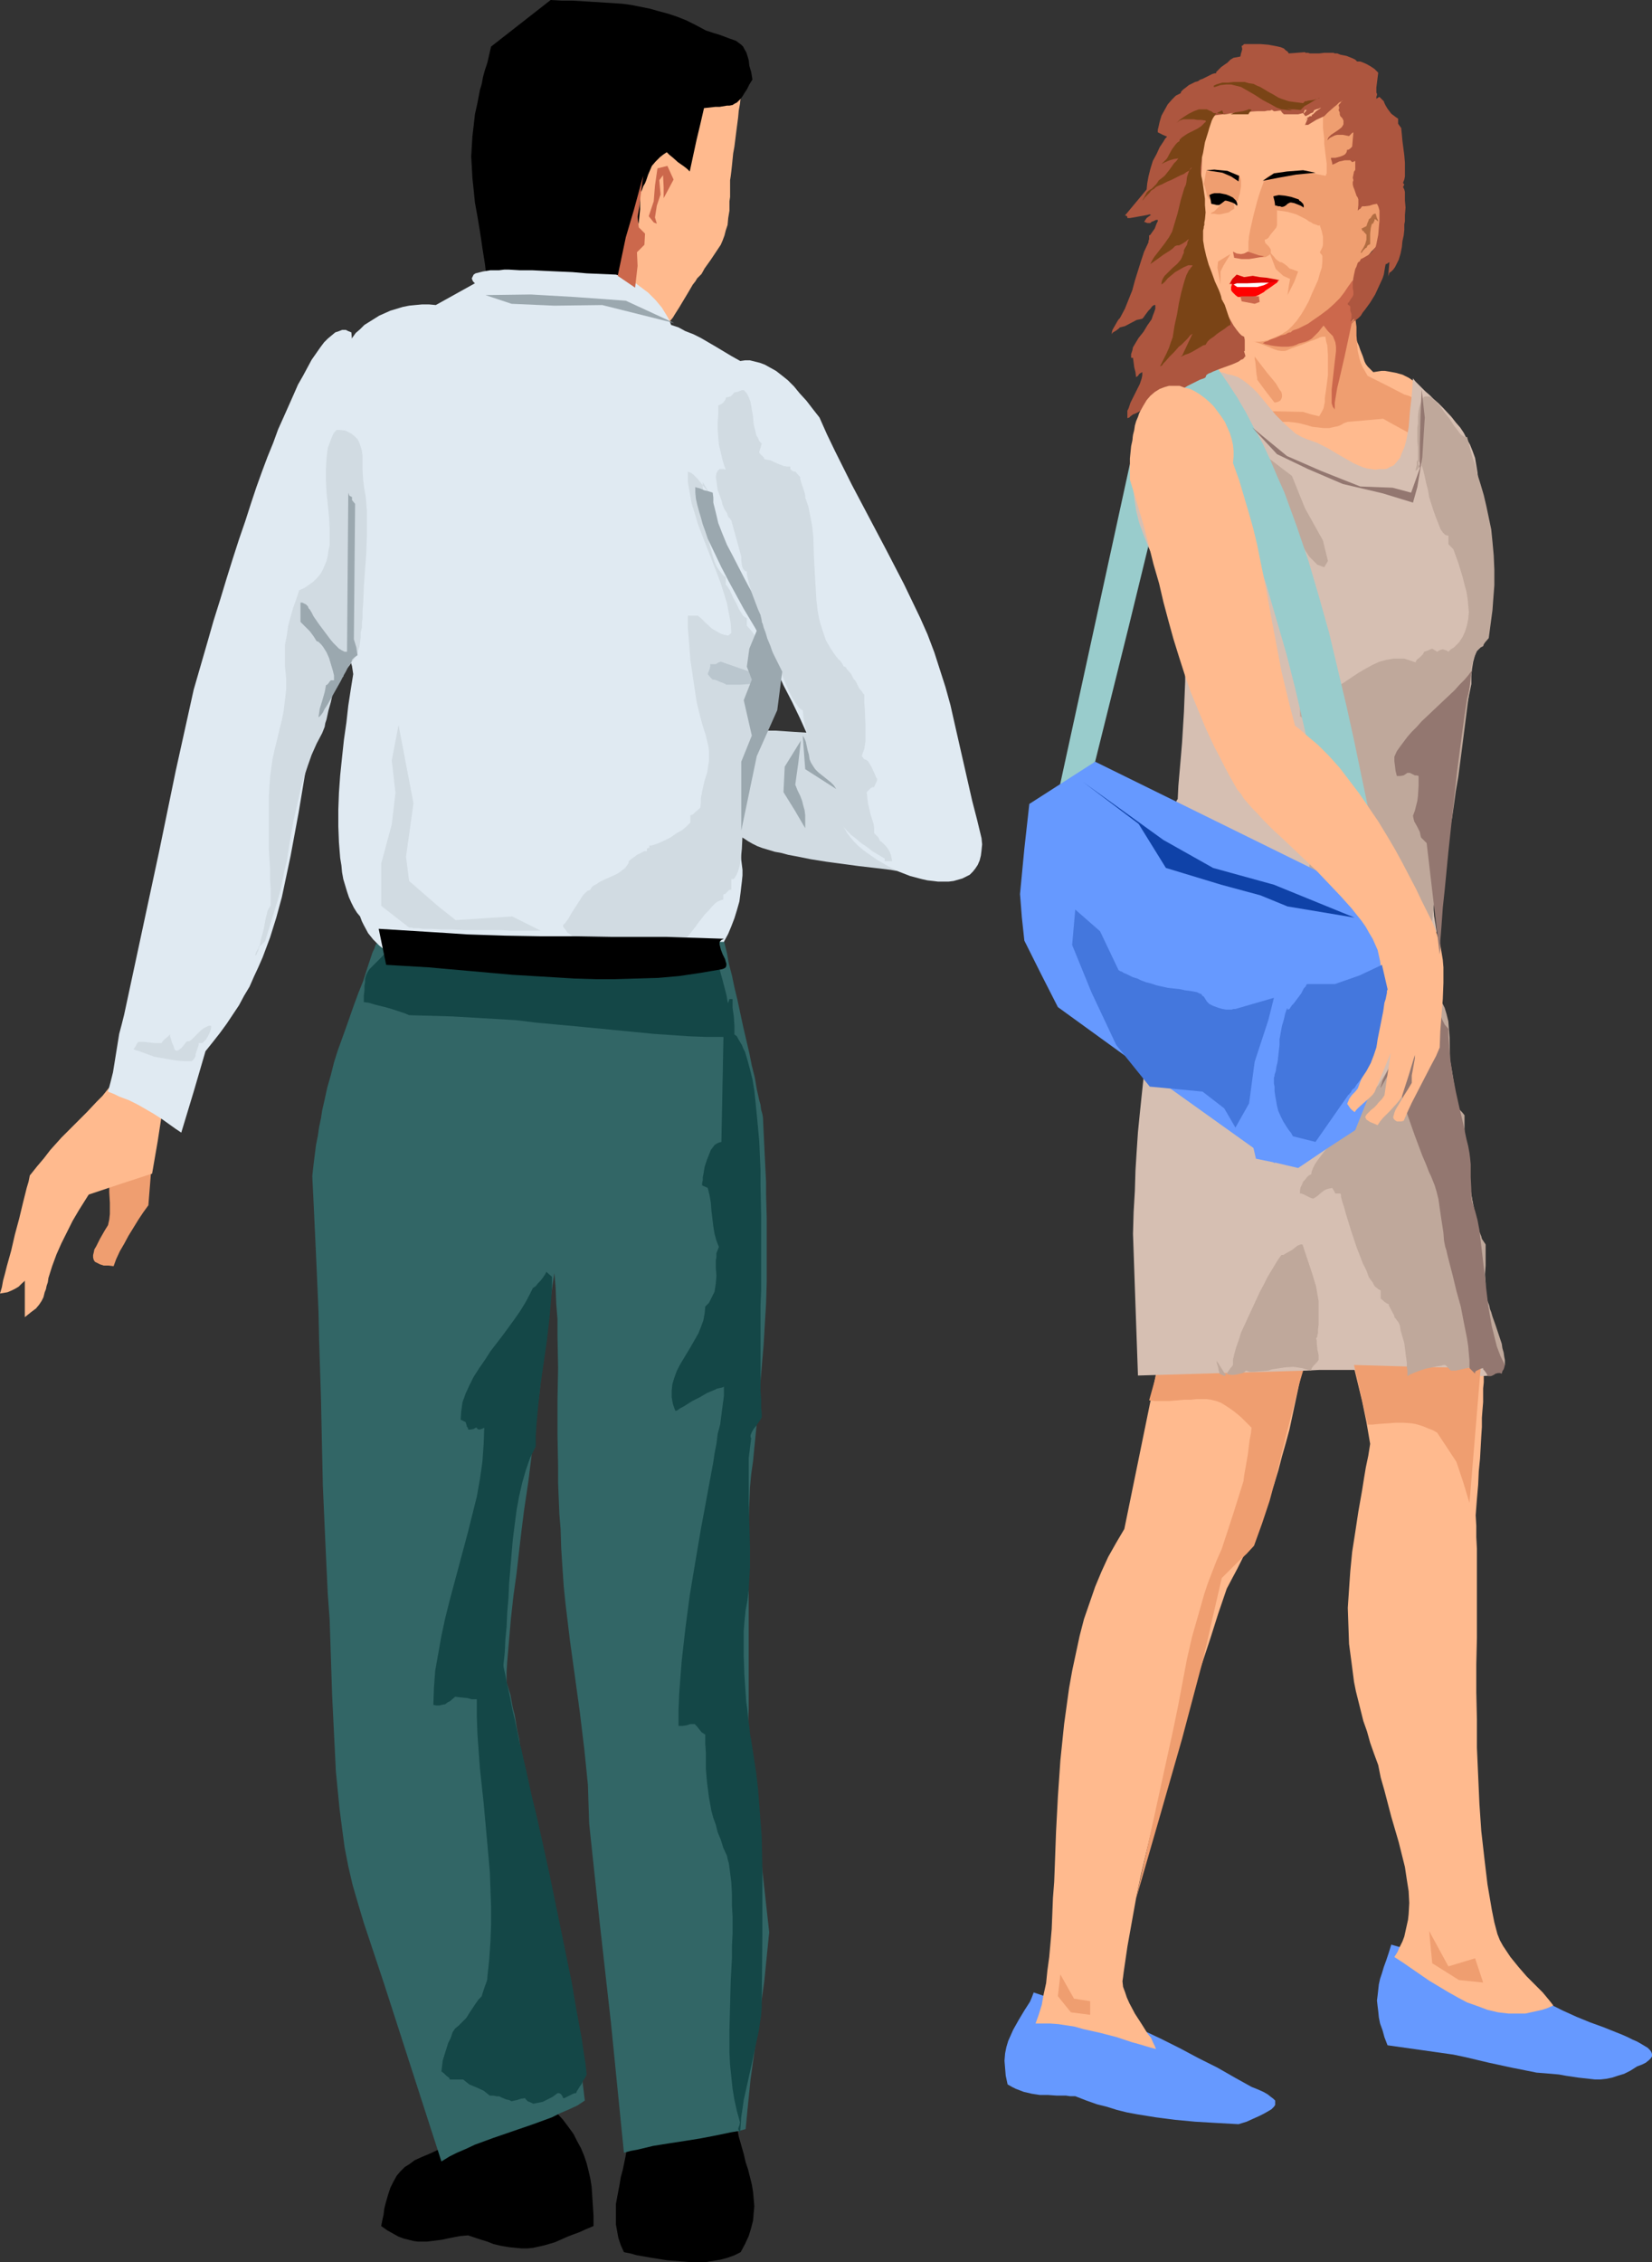 <?xml version="1.0" encoding="UTF-8" standalone="no"?>
<svg
   version="1.0"
   width="113.754mm"
   height="155.668mm"
   id="svg81"
   sodipodi:docname="Couple Meeting.wmf"
   xmlns:inkscape="http://www.inkscape.org/namespaces/inkscape"
   xmlns:sodipodi="http://sodipodi.sourceforge.net/DTD/sodipodi-0.dtd"
   xmlns="http://www.w3.org/2000/svg"
   xmlns:svg="http://www.w3.org/2000/svg">
  <rect width="100%" height="100%" fill="#333333" stroke="none"/>
  <sodipodi:namedview
     id="namedview81"
     pagecolor="#ffffff"
     bordercolor="#000000"
     borderopacity="0.25"
     inkscape:showpageshadow="2"
     inkscape:pageopacity="0.0"
     inkscape:pagecheckerboard="0"
     inkscape:deskcolor="#d1d1d1"
     inkscape:document-units="mm" />
  <defs
     id="defs1">
    <pattern
       id="WMFhbasepattern"
       patternUnits="userSpaceOnUse"
       width="6"
       height="6"
       x="0"
       y="0" />
  </defs>
  <path
     style="fill:#99cccc;fill-opacity:1;fill-rule:evenodd;stroke:none"
     d="m 275.315,206.675 19.55,-89.683 7.432,10.988 -8.563,35.065 -8.725,35.065 z"
     id="path1" />
  <path
     style="fill:#ef9e70;fill-opacity:1;fill-rule:evenodd;stroke:none"
     d="m 28.436,307.669 v 1.131 1.293 l 0.162,2.747 v 2.909 l -0.162,1.454 -0.323,1.454 -0.808,1.293 -0.646,1.131 -0.646,1.131 -0.485,0.97 -0.485,0.97 -0.485,0.808 -0.162,0.808 -0.162,0.646 v 0.646 l 0.162,0.646 0.323,0.485 0.646,0.323 0.646,0.323 0.969,0.323 h 1.293 l 1.293,0.162 0.646,-1.778 0.969,-2.101 1.131,-1.939 1.131,-2.101 2.585,-4.201 1.293,-1.939 1.293,-1.778 0.969,-12.119 -0.162,0.162 h -0.485 l -0.485,0.162 -0.646,0.323 -0.808,0.323 -0.969,0.323 -2.1,0.808 -2.1,0.97 -0.808,0.485 -0.969,0.485 -0.646,0.485 -0.485,0.646 -0.485,0.485 z"
     id="path2" />
  <path
     style="fill:#000000;fill-opacity:1;fill-rule:evenodd;stroke:none"
     d="m 140.889,545.208 2.1,2.262 1.777,1.939 1.777,1.939 1.454,1.939 1.293,1.778 0.969,1.939 0.969,1.778 0.808,1.939 0.646,1.939 0.485,1.939 0.485,2.101 0.323,2.101 0.162,2.424 0.162,2.424 0.162,2.585 v 2.747 l -1.939,0.808 -1.777,0.808 -1.777,0.646 -1.616,0.646 -2.908,1.293 -2.747,0.808 -1.454,0.323 -1.454,0.323 -1.454,0.162 h -1.616 l -1.616,-0.162 -1.616,-0.162 -1.939,-0.323 -2.1,-0.485 -1.616,-0.646 -1.616,-0.485 -3.393,-1.131 -1.939,0.162 -1.777,0.323 -1.616,0.323 -1.454,0.323 -1.293,0.162 -1.293,0.162 -1.293,0.162 h -1.131 -1.293 l -1.131,-0.162 -1.293,-0.323 -1.293,-0.323 -1.293,-0.485 -1.454,-0.808 -1.454,-0.808 -1.616,-1.131 0.323,-1.616 0.323,-1.454 0.162,-1.454 0.323,-1.293 0.323,-1.131 0.323,-1.131 0.323,-0.97 0.323,-0.97 0.808,-1.616 0.808,-1.454 0.969,-1.131 1.131,-1.131 1.293,-0.808 1.293,-0.97 1.777,-0.808 1.939,-0.808 2.1,-0.97 1.131,-0.646 1.131,-0.485 1.454,-0.646 1.293,-0.646 1.454,-0.646 1.616,-0.808 9.533,-5.009 z"
     id="path3" />
  <path
     style="fill:#000000;fill-opacity:1;fill-rule:evenodd;stroke:none"
     d="m 191.783,553.126 0.485,2.585 0.646,2.262 0.646,2.262 0.485,2.101 0.646,1.939 0.485,1.939 0.485,1.939 0.323,1.939 0.162,1.778 0.162,1.939 -0.162,1.778 -0.162,1.939 -0.485,1.939 -0.646,2.101 -0.969,2.101 -1.131,2.101 -1.616,0.808 -1.777,0.646 -1.777,0.485 -1.939,0.323 -1.939,0.323 h -2.1 -1.939 l -2.1,-0.162 -4.039,-0.323 -4.039,-0.646 -3.716,-0.646 -1.777,-0.485 -1.616,-0.323 -0.808,-1.778 -0.646,-1.939 -0.323,-1.778 -0.323,-1.778 v -1.778 -1.778 -1.616 l 0.323,-1.778 0.646,-3.393 0.323,-1.939 0.485,-1.778 0.808,-3.878 0.323,-1.939 0.323,-2.101 z"
     id="path4" />
  <path
     style="fill:#326666;fill-opacity:1;fill-rule:evenodd;stroke:none"
     d="m 96.942,247.719 -0.646,1.939 -0.646,1.939 -1.131,3.555 -1.293,3.232 -1.131,3.07 -2.1,5.979 -2.1,5.817 -0.969,3.07 -0.808,3.232 -0.969,3.393 -0.808,3.717 -0.485,2.101 -0.323,2.101 -0.485,2.262 -0.323,2.262 -0.485,2.424 -0.323,2.585 -0.323,2.585 -0.323,2.909 0.323,6.464 0.323,6.948 0.323,6.948 0.323,7.272 0.323,7.433 0.162,7.433 0.485,15.19 0.323,15.19 0.162,7.433 0.323,7.433 0.323,7.272 0.323,6.948 0.323,6.787 0.485,6.625 0.323,9.857 0.323,9.857 0.485,9.857 0.485,9.857 0.485,5.009 0.485,4.848 0.646,5.009 0.646,4.848 0.969,5.009 1.131,4.848 1.454,5.009 1.454,4.848 5.17,15.513 5.009,15.513 10.017,31.025 2.1,-1.293 1.939,-0.97 2.262,-0.97 2.424,-1.131 4.847,-1.778 5.17,-1.778 5.17,-1.778 4.847,-1.778 2.262,-1.131 2.262,-0.97 2.1,-0.97 1.939,-1.293 -0.485,-4.04 -0.485,-4.201 -0.646,-4.201 -0.808,-4.363 -1.777,-8.726 -1.939,-8.726 -2.1,-8.888 -1.777,-8.726 -0.808,-4.201 -0.646,-4.363 -0.485,-4.04 -0.323,-4.201 -0.485,-2.101 -0.485,-2.101 -0.323,-1.939 -0.323,-1.939 -0.808,-3.555 -0.646,-3.232 -0.485,-3.07 -0.485,-2.747 -0.485,-2.585 -0.323,-2.262 -0.485,-2.262 -0.323,-1.939 -0.323,-1.939 -0.485,-1.778 -0.646,-3.555 -0.969,-3.07 v -2.747 l 0.162,-2.585 0.485,-5.656 0.485,-5.656 0.646,-5.817 0.808,-5.817 0.646,-5.656 0.646,-5.494 0.323,-2.585 0.323,-2.585 1.131,-7.595 0.969,-7.756 1.939,-15.513 1.777,-15.674 0.969,-7.595 1.131,-7.756 0.323,3.878 0.162,4.04 0.323,4.04 v 4.201 l 0.162,8.564 -0.162,8.564 v 8.564 l 0.162,8.564 v 4.201 l 0.162,4.04 0.162,4.04 0.323,3.878 0.162,5.009 0.323,5.009 0.323,4.848 0.485,4.686 1.131,9.372 2.585,18.745 1.131,9.372 0.485,4.686 0.485,4.848 0.162,5.009 0.162,5.009 2.747,25.855 2.908,25.855 3.393,33.934 1.777,-0.485 1.777,-0.323 4.039,-0.97 4.039,-0.646 4.201,-0.646 4.039,-0.646 4.201,-0.808 3.878,-0.808 1.939,-0.323 1.777,-0.485 0.646,-6.625 0.646,-6.302 1.777,-12.766 1.777,-12.604 0.646,-6.464 0.646,-6.464 -2.747,-24.885 -2.908,-24.723 0.323,-8.403 v -8.241 -16.321 -16.321 -8.241 l 0.323,-8.403 0.323,-3.555 0.485,-3.393 0.323,-3.393 0.323,-3.232 0.323,-3.232 0.323,-3.07 0.485,-5.817 0.485,-5.817 0.485,-5.656 0.323,-5.494 0.323,-5.332 0.162,-5.494 v -5.494 -5.656 -5.656 l -0.162,-5.979 v -3.232 l -0.162,-3.232 -0.162,-3.232 -0.162,-3.393 -0.162,-3.393 -0.162,-3.555 -0.162,-0.97 -0.323,-1.131 -0.162,-1.293 -0.323,-1.131 -0.646,-2.909 -0.485,-2.909 -0.808,-3.232 -0.646,-3.232 -1.616,-6.948 -1.454,-6.787 -0.808,-3.393 -0.646,-3.07 -0.808,-3.07 -0.485,-2.747 -0.323,-1.293 -0.323,-1.293 -0.162,-1.131 -0.162,-0.97 v 0 h -0.162 l -0.323,-0.162 h -0.485 l -0.485,-0.162 h -0.646 l -0.646,-0.162 -0.808,-0.162 -0.969,-0.162 -0.969,-0.162 -1.131,-0.323 -1.131,-0.162 -2.585,-0.323 -2.908,-0.485 -3.07,-0.485 -3.393,-0.485 -3.555,-0.485 -3.878,-0.485 -3.878,-0.323 -3.878,-0.485 -8.078,-0.646 -8.24,-0.485 -4.201,-0.162 h -4.039 l -3.878,0.162 -3.716,0.162 -3.716,0.323 -3.393,0.485 -3.231,0.646 -2.908,0.808 -1.454,0.323 -1.293,0.485 -1.131,0.646 -1.131,0.485 -1.131,0.646 -0.969,0.646 -1.777,1.454 -0.646,0.808 -0.646,0.808 -0.323,0.97 z"
     id="path5" />
  <path
     style="fill:#ffba8e;fill-opacity:1;fill-rule:evenodd;stroke:none"
     d="m 42.331,288.44 -1.293,8.403 -1.454,8.403 -8.402,2.747 -8.24,2.747 -4.201,2.747 -4.201,2.747 -1.777,5.656 -1.939,5.494 -0.162,0.485 -0.162,0.323 -0.323,0.646 -0.969,1.293 -0.646,0.808 -1.293,1.454 -1.616,1.454 -0.808,0.808 -0.808,0.485 -0.969,0.485 -1.131,0.485 -0.969,0.162 L 0,336.433 l 0.485,-1.616 0.323,-1.778 0.485,-1.778 0.485,-1.939 1.131,-4.04 0.969,-4.201 1.131,-4.201 0.969,-4.04 0.485,-1.939 0.485,-1.939 0.485,-1.616 0.323,-1.616 1.939,-2.424 1.777,-2.101 1.616,-2.101 1.454,-1.616 1.454,-1.616 1.454,-1.454 2.747,-2.747 2.424,-2.424 2.585,-2.747 1.454,-1.454 1.293,-1.616 1.454,-1.778 1.616,-1.939 0.646,0.485 0.646,0.323 1.293,1.131 1.454,1.131 1.616,1.293 1.454,1.293 1.616,1.131 1.293,1.131 0.646,0.485 z"
     id="path6" />
  <path
     style="fill:#ffba8e;fill-opacity:1;fill-rule:evenodd;stroke:none"
     d="m 24.074,309.124 -3.555,5.656 -1.616,2.747 -1.454,2.909 -1.454,2.909 -1.293,2.909 -1.131,3.07 -0.969,3.07 -0.162,1.131 -0.162,0.485 -0.162,0.485 -0.162,0.808 -0.323,0.808 -0.323,1.293 -0.485,0.97 -0.646,0.97 -0.808,0.97 -0.646,0.485 -0.646,0.485 -0.808,0.646 -0.808,0.646 v -10.18 l 0.485,-1.778 0.485,-1.778 1.131,-3.878 1.131,-3.878 1.131,-3.878 1.454,-0.808 1.616,-0.97 3.555,-2.262 3.555,-2.101 1.616,-1.131 z"
     id="path7" />
  <path
     style="fill:#e0eaf2;fill-opacity:1;fill-rule:evenodd;stroke:none"
     d="M 91.449,86.451 90.641,86.128 89.994,85.805 h -0.969 l -0.808,0.323 -0.969,0.323 -0.969,0.808 -0.969,0.808 -0.969,0.97 -0.969,1.293 -1.131,1.616 -1.131,1.616 -1.131,2.101 -1.131,2.101 -1.293,2.262 -1.131,2.585 -1.293,2.909 -1.293,2.909 -1.454,3.232 -1.293,3.555 -1.454,3.555 -1.454,3.878 -1.454,4.04 -1.454,4.363 -1.454,4.525 -1.616,4.686 -1.616,5.009 -1.616,5.171 -1.616,5.333 -1.777,5.656 -1.616,5.656 -1.777,6.14 -1.777,6.14 -4.686,21.168 -4.362,21.168 -9.048,42.175 -0.646,2.585 -0.646,2.424 -1.616,10.019 -0.646,2.585 -0.646,2.424 1.616,0.646 1.293,0.646 2.585,0.97 2.262,1.131 2.262,1.293 1.939,1.131 2.262,1.454 2.262,1.616 1.131,0.808 1.454,0.97 3.231,-10.665 3.07,-10.503 1.939,-2.424 1.777,-2.262 1.777,-2.424 1.616,-2.424 1.616,-2.424 1.293,-2.424 1.454,-2.424 1.131,-2.585 1.131,-2.424 1.131,-2.585 1.939,-5.171 1.616,-5.171 1.454,-5.332 1.131,-5.333 1.131,-5.333 2.1,-11.311 0.969,-5.817 0.969,-5.817 1.131,-5.817 1.131,-5.979 11.633,-22.3 v -52.679 z"
     id="path8" />
  <path
     style="fill:#6699ff;fill-opacity:1;fill-rule:evenodd;stroke:none"
     d="m 269.014,518.223 -0.485,1.293 -0.485,1.131 -1.454,2.262 -1.454,2.424 -1.454,2.585 -0.646,1.454 -0.646,1.454 -0.485,1.616 -0.323,1.616 -0.162,1.939 0.162,1.939 0.162,1.939 0.485,2.262 1.131,0.646 0.969,0.485 2.1,0.808 2.1,0.485 2.1,0.323 h 2.1 l 2.262,0.162 h 2.424 l 1.131,0.162 h 1.293 l 2.908,1.131 2.747,0.97 2.585,0.646 2.585,0.808 2.585,0.646 2.585,0.485 5.009,0.808 5.009,0.646 5.17,0.485 2.747,0.162 2.747,0.162 2.908,0.162 2.908,0.162 2.1,-0.646 1.777,-0.808 1.454,-0.646 1.293,-0.646 1.131,-0.646 0.808,-0.485 0.646,-0.646 0.323,-0.485 v -0.485 -0.646 l -0.485,-0.485 -0.646,-0.485 -0.808,-0.646 -1.131,-0.646 -1.454,-0.646 -1.616,-0.646 -4.362,-2.424 -4.524,-2.585 -4.847,-2.424 -4.847,-2.585 -5.17,-2.585 -5.17,-2.424 -5.332,-2.585 -5.493,-2.585 -1.939,-0.485 -1.939,-0.323 -3.555,-0.808 -1.939,-0.646 -2.262,-0.485 -1.293,-0.323 -1.131,-0.323 -1.454,-0.485 z"
     id="path9" />
  <path
     style="fill:#6699ff;fill-opacity:1;fill-rule:evenodd;stroke:none"
     d="m 362.078,505.78 -0.646,2.101 -0.646,1.939 -0.646,1.778 -0.485,1.616 -0.485,1.454 -0.323,1.454 -0.162,1.454 -0.162,1.454 -0.162,1.293 0.162,1.454 0.162,1.293 0.162,1.616 0.323,1.616 0.646,1.778 0.485,1.778 0.808,2.101 13.733,1.939 3.393,0.485 3.07,0.646 6.14,1.454 5.978,1.293 3.231,0.646 3.231,0.646 2.1,0.162 1.939,0.162 1.777,0.162 1.777,0.323 3.231,0.485 2.908,0.323 1.454,0.162 h 1.454 l 1.454,-0.162 1.616,-0.323 1.454,-0.485 1.616,-0.485 1.616,-0.808 1.777,-1.131 1.293,-0.485 0.969,-0.485 0.808,-0.646 0.485,-0.485 0.323,-0.485 v -0.646 l -0.162,-0.485 -0.323,-0.485 -0.646,-0.646 -0.808,-0.485 -0.808,-0.485 -1.131,-0.646 -1.131,-0.485 -1.293,-0.646 -1.454,-0.646 -1.616,-0.646 -3.231,-1.293 -3.555,-1.293 -3.555,-1.454 -3.555,-1.616 -3.555,-1.778 -3.393,-1.778 -1.454,-0.97 -1.454,-1.131 -1.293,-0.97 -1.293,-1.131 -7.917,-2.262 -8.078,-2.424 z"
     id="path10" />
  <path
     style="fill:#ffba8e;fill-opacity:1;fill-rule:evenodd;stroke:none"
     d="m 335.904,345.967 4.201,5.333 -0.808,3.555 -0.808,3.393 -1.454,6.787 -1.454,6.787 -0.969,3.555 -0.969,3.393 -0.969,3.717 -1.131,3.717 -1.454,3.878 -1.616,4.201 -0.969,2.101 -0.969,2.101 -0.969,2.262 -1.131,2.424 -1.131,2.262 -1.293,2.585 -1.293,2.424 -1.454,2.747 -2.262,6.625 -2.1,6.625 -2.1,6.302 -2.1,6.302 -1.939,6.14 -1.939,6.14 -1.939,5.979 -1.777,6.14 -1.616,5.817 -1.616,5.979 -1.454,6.14 -1.454,6.14 -1.293,6.14 -1.131,6.302 -1.131,6.302 -0.969,6.625 -0.162,1.293 -0.162,1.131 0.162,1.454 0.485,1.293 0.485,1.454 0.646,1.454 1.454,2.747 1.777,2.747 0.808,1.293 0.808,1.293 0.808,0.97 0.485,1.131 0.485,0.97 0.323,0.808 -1.293,-0.323 -1.616,-0.485 -1.616,-0.485 -1.777,-0.485 -1.939,-0.646 -1.939,-0.646 -4.362,-1.131 -4.362,-0.97 -2.262,-0.646 -2.1,-0.323 -2.1,-0.323 -2.1,-0.162 h -1.939 -1.939 l 0.808,-2.262 0.808,-2.585 0.485,-2.747 0.646,-2.909 0.323,-3.232 0.485,-3.555 0.323,-3.555 0.323,-3.717 0.162,-4.04 0.162,-4.04 0.323,-4.201 0.162,-4.201 0.162,-4.525 0.162,-4.363 0.485,-9.211 0.646,-9.372 0.969,-9.372 0.646,-4.686 0.646,-4.686 0.808,-4.525 0.969,-4.525 0.969,-4.525 1.131,-4.363 1.454,-4.201 1.454,-4.201 1.616,-3.878 1.777,-3.878 2.1,-3.717 2.1,-3.555 11.633,-56.88 z"
     id="path11" />
  <path
     style="fill:#ffba8e;fill-opacity:1;fill-rule:evenodd;stroke:none"
     d="m 347.214,332.07 1.131,5.656 1.131,5.494 2.424,10.503 2.585,10.665 1.131,5.494 0.969,5.656 -0.485,3.07 -0.646,3.07 -0.485,2.909 -0.485,3.07 -0.969,5.494 -0.808,5.333 -0.808,5.171 -0.485,5.009 -0.323,4.686 -0.323,4.848 0.162,4.686 0.162,4.686 0.646,4.848 0.646,5.009 0.485,2.424 0.646,2.585 0.646,2.585 0.646,2.585 0.969,2.747 0.808,2.909 0.969,2.747 1.131,3.07 0.646,3.232 0.969,3.393 1.777,6.787 1.939,6.625 0.808,3.232 0.808,3.232 0.485,3.232 0.485,3.07 0.162,3.07 -0.162,2.909 -0.162,1.454 -0.323,1.454 -0.323,1.454 -0.323,1.454 -0.485,1.293 -0.646,1.293 -0.646,1.454 -0.808,1.293 2.262,1.454 2.1,1.454 4.686,3.232 2.424,1.454 2.424,1.454 2.585,1.454 2.424,1.293 2.747,0.97 2.585,0.97 2.747,0.646 2.747,0.323 h 1.454 1.454 1.454 l 1.454,-0.323 1.454,-0.323 1.454,-0.323 1.454,-0.485 1.454,-0.646 -0.485,-0.646 -0.646,-0.808 -0.808,-0.97 -0.808,-0.97 -0.969,-0.97 -0.969,-0.97 -1.131,-1.131 -1.131,-1.131 -2.1,-2.424 -2.1,-2.585 -0.969,-1.454 -0.969,-1.454 -0.808,-1.454 -0.646,-1.616 -0.808,-3.07 -0.646,-3.232 -1.131,-6.625 -0.808,-6.787 -0.808,-7.11 -0.485,-7.11 -0.323,-7.272 -0.323,-7.272 v -7.272 l -0.162,-7.11 v -7.272 l 0.162,-6.948 v -6.948 -12.927 -3.232 l -0.162,-3.07 v -2.909 l -0.162,-2.747 0.323,-4.201 0.323,-3.717 0.162,-3.555 0.323,-3.232 0.162,-2.909 0.162,-2.909 0.162,-2.424 v -2.424 l 0.162,-2.101 0.162,-1.939 v -1.939 -1.616 l 0.162,-1.616 V 352.915 l -0.162,-2.424 v -2.424 l -0.162,-2.585 -0.162,-1.454 v -1.616 -1.616 l -0.162,-1.778 v -1.939 -2.101 l -0.162,-2.262 v -2.424 z"
     id="path12" />
  <path
     style="fill:#ef9e70;fill-opacity:1;fill-rule:evenodd;stroke:none"
     d="m 299.066,364.226 1.454,0.162 h 3.716 l 2.1,-0.162 1.777,-0.162 h 1.777 l 1.454,-0.162 h 1.454 1.293 l 1.131,0.162 1.293,0.323 1.293,0.485 1.293,0.808 1.454,0.97 0.646,0.485 0.808,0.646 0.969,0.808 0.808,0.808 0.969,0.97 0.969,0.97 -0.162,1.454 -0.323,1.616 -0.485,3.878 -0.646,3.717 -0.323,1.778 -0.162,1.454 -2.747,8.726 -2.908,8.888 -1.293,2.909 -1.131,2.909 -1.131,2.909 -0.969,2.909 -1.616,5.656 -1.616,5.656 -1.293,5.656 -1.131,5.979 -1.131,5.979 -1.293,6.302 -4.847,22.138 -4.847,21.976 5.978,-20.684 5.978,-20.845 2.747,-10.342 2.747,-10.342 2.424,-10.665 2.424,-10.503 2.1,-2.101 2.1,-2.101 2.262,-2.101 1.939,-2.101 2.1,-5.817 1.939,-5.817 1.616,-5.979 1.454,-5.979 1.454,-5.979 1.616,-6.14 1.454,-5.979 1.777,-5.979 -37.807,-0.646 -1.454,5.333 z"
     id="path13" />
  <path
     style="fill:#d6bfb2;fill-opacity:1;fill-rule:evenodd;stroke:none"
     d="m 294.865,320.92 0.646,18.583 0.646,18.26 44.109,-1.293 3.07,-0.162 h 2.908 5.978 l 5.978,0.323 6.14,0.485 5.978,0.485 6.14,0.323 h 5.978 2.908 l 2.908,-0.162 v -3.07 l -0.162,-3.232 -0.323,-3.393 -0.323,-3.555 -0.323,-3.717 -0.485,-3.717 -0.485,-3.878 -0.485,-4.04 -1.131,-8.08 -1.293,-8.403 -2.747,-17.129 -1.293,-8.564 -1.293,-8.241 -1.454,-8.241 -0.485,-4.04 -0.646,-3.878 -0.646,-3.717 -0.485,-3.717 -0.323,-3.555 -0.485,-3.393 -0.323,-3.232 -0.323,-3.232 -0.323,-2.909 -0.162,-2.747 -1.777,-0.162 h -1.939 l -3.878,0.162 -4.039,0.485 -4.039,0.646 -4.039,0.808 -4.201,0.97 -8.563,2.101 -8.563,2.101 -4.201,0.808 -4.039,0.97 -4.201,0.485 -4.039,0.485 -3.878,0.162 h -1.777 l -1.939,-0.162 -1.777,4.363 -1.616,4.201 -1.454,4.363 -1.293,4.201 -0.969,4.363 -0.969,4.201 -0.808,4.363 -0.646,4.363 -0.485,4.525 -0.485,4.686 -0.485,4.848 -0.323,4.848 -0.323,5.171 -0.162,5.332 -0.323,5.494 z"
     id="path14" />
  <path
     style="fill:#ffba8e;fill-opacity:1;fill-rule:evenodd;stroke:none"
     d="m 323.301,80.472 0.162,1.616 0.162,1.454 -0.323,5.979 v 1.616 l 0.162,1.616 -2.262,0.808 -2.262,0.97 -2.1,0.97 -1.777,1.131 -1.777,1.131 -1.616,1.131 -1.454,1.293 -1.454,1.131 -1.131,1.293 -1.293,1.131 -1.939,2.262 -0.969,0.97 -0.808,0.97 -0.808,0.808 -0.646,0.808 0.162,0.323 v 0.323 l -0.323,0.485 -0.323,0.162 -0.485,0.323 -0.646,0.323 -1.454,0.485 -1.454,0.485 -0.485,0.162 -0.646,0.323 -0.323,0.323 -0.323,0.323 v 0.323 l 0.162,0.485 8.725,2.101 4.201,1.131 4.201,1.131 8.402,2.101 4.362,1.131 4.201,0.808 4.201,0.808 4.201,0.646 4.201,0.485 4.201,0.162 4.201,0.162 4.362,-0.323 4.362,-0.485 4.362,-0.808 1.939,-2.262 2.1,-1.939 3.878,-4.04 0.485,-0.323 0.485,-0.485 0.808,-0.485 0.646,-0.323 0.646,-0.162 0.646,-0.323 0.646,-0.485 0.808,-0.485 0.485,-0.485 0.485,-0.485 -0.646,-0.97 -0.646,-1.131 -0.808,-1.131 -0.808,-1.293 -0.808,-1.293 -0.969,-1.293 -0.969,-1.293 -1.131,-1.293 -1.293,-1.131 -1.131,-1.131 -1.454,-0.97 -1.616,-0.808 -1.777,-0.485 -1.777,-0.323 -0.969,-0.162 h -0.969 l -2.1,0.323 -0.485,-0.485 -0.323,-0.323 -0.646,-0.646 -0.485,-0.646 -0.323,-0.646 -0.323,-0.97 -0.162,-0.485 -0.323,-0.808 -0.323,-0.808 -0.323,-0.97 -0.485,-1.131 -0.485,-1.293 v -0.97 l -0.162,-0.808 v -2.262 l -0.162,-2.262 0.162,-2.424 v -2.424 l -0.162,-2.262 -0.162,-2.262 v -0.97 l -0.162,-0.808 -3.716,1.293 -3.716,1.293 -6.948,2.585 -6.786,2.585 -3.716,1.293 z"
     id="path15" />
  <path
     style="fill:#ef9e70;fill-opacity:1;fill-rule:evenodd;stroke:none"
     d="m 325.725,88.714 0.808,0.162 0.969,0.323 2.1,0.808 1.939,0.808 0.969,0.323 0.969,0.162 h 0.323 0.485 l 0.646,-0.162 0.646,-0.323 0.808,-0.323 0.969,-0.323 1.777,-0.646 1.939,-0.808 0.969,-0.323 0.808,-0.323 0.646,-0.323 0.646,-0.162 h 0.485 0.323 l 0.162,1.131 0.323,1.131 0.162,2.424 v 2.585 2.747 l -0.323,2.585 -0.323,2.262 -0.162,1.131 v 0.97 l -0.162,0.808 -0.162,0.808 -0.485,0.97 -0.646,1.131 -2.1,-0.485 -2.1,-0.646 -7.109,-0.162 -6.948,-0.162 -0.485,0.323 -0.323,0.323 -0.323,0.162 -0.162,0.323 v 0.162 0.162 l 0.162,0.323 0.485,0.162 0.646,0.323 0.969,0.162 1.131,0.162 h 1.293 l 1.293,0.162 2.747,0.162 h 2.908 l 1.454,0.162 1.131,0.162 1.939,0.485 1.616,0.485 1.454,0.162 1.454,0.162 h 1.454 l 1.454,-0.323 0.808,-0.162 0.808,-0.323 0.808,-0.485 0.969,-0.323 9.209,-0.808 2.585,1.454 5.332,2.909 2.585,1.616 1.616,-0.162 1.293,-0.162 1.293,-0.162 1.131,-0.162 0.969,-0.162 0.808,-0.162 0.808,-0.162 0.485,-0.162 0.485,-0.162 h 0.485 l 0.162,-0.162 0.162,-0.162 0.162,-0.162 -0.162,-0.162 -0.323,-0.162 -0.485,-0.162 -1.131,-0.323 h -0.485 l -0.485,-0.162 -0.162,-0.162 v 0 l -1.454,-1.778 -0.485,-0.646 -0.646,-0.808 -1.293,-1.293 -1.131,-1.131 -1.293,-1.131 -1.454,-0.808 -0.808,-0.485 -0.969,-0.323 -0.969,-0.485 -1.131,-0.323 -4.686,-2.424 -4.847,-2.424 -0.646,-1.131 -0.646,-1.131 -0.485,-1.131 -0.323,-0.97 -0.485,-2.101 -0.162,-2.101 -0.162,-1.939 v -2.262 l -0.323,-2.424 -0.162,-1.131 -0.323,-1.454 -0.162,-0.808 -0.162,-0.97 v -2.101 -2.101 l -0.162,-0.808 -0.162,-0.97 -0.808,0.808 -0.969,0.808 -0.969,0.97 -1.131,0.97 -2.424,1.778 -2.585,1.939 -2.585,1.939 -2.424,1.939 -1.131,0.97 -0.969,0.808 -0.969,0.808 -0.808,0.808 -0.969,0.485 -0.969,0.162 -2.1,0.323 -2.1,0.323 -0.969,0.323 z"
     id="path16" />
  <path
     style="fill:#ef9e70;fill-opacity:1;fill-rule:evenodd;stroke:none"
     d="m 355.938,370.528 h 1.293 l 1.454,-0.162 2.424,-0.162 2.1,-0.162 h 2.1 l 2.1,0.162 0.969,0.162 1.131,0.323 0.969,0.323 1.131,0.485 1.293,0.485 1.131,0.646 5.009,7.595 1.777,5.333 1.616,5.333 2.908,-35.065 -16.48,-0.323 -16.48,-0.485 1.777,7.756 z"
     id="path17" />
  <path
     style="fill:#cc684c;fill-opacity:1;fill-rule:evenodd;stroke:none"
     d="m 328.795,89.36 h 0.162 l 0.323,0.162 0.808,0.162 0.646,0.162 0.969,0.162 1.777,0.162 h 0.969 0.808 l 1.131,-0.162 0.969,-0.323 0.646,-0.323 0.646,-0.162 1.131,-0.323 0.808,-0.323 0.808,-0.485 0.323,-0.323 0.323,-0.323 0.485,-0.485 0.646,-0.646 0.485,-0.646 0.808,-0.97 1.131,1.454 0.646,0.646 0.646,0.646 0.323,0.808 0.323,0.808 0.162,1.131 v 1.131 l -0.162,1.454 -0.162,1.293 -0.323,2.909 -0.323,2.909 -0.162,1.454 v 1.293 1.293 0.97 l 0.323,0.97 0.485,0.646 v -1.778 l 0.323,-1.939 0.323,-1.939 0.485,-1.939 0.969,-4.201 0.485,-2.101 0.485,-2.262 0.969,-4.525 0.485,-2.262 0.162,-2.262 0.323,-2.424 v -2.424 l -0.162,-2.424 -0.323,-2.424 -0.485,0.485 -0.646,0.485 -0.646,0.808 -0.808,0.646 -1.777,1.616 -1.777,1.616 -1.939,1.616 -1.777,1.616 -0.808,0.646 -0.646,0.646 -0.646,0.646 -0.485,0.485 -3.555,3.555 v 0 h -0.323 l -0.485,0.162 -0.485,0.323 -1.293,0.323 -1.454,0.646 -1.454,0.485 -0.485,0.323 -0.646,0.162 -0.323,0.162 -0.162,0.162 -0.162,0.162 z"
     id="path18" />
  <path
     style="fill:#ffba8e;fill-opacity:1;fill-rule:evenodd;stroke:none"
     d="m 358.362,46.538 -0.485,1.778 -0.323,1.616 -0.323,1.616 -0.323,1.616 -0.485,3.07 -0.485,2.909 -0.485,2.747 -0.646,3.07 -0.485,1.454 -0.323,1.616 -0.485,1.778 -0.485,1.778 -0.485,0.808 -0.808,0.808 -0.808,0.97 -0.969,0.97 -1.293,0.97 -1.293,1.131 -2.747,2.262 -3.07,2.262 -2.908,1.939 -1.616,0.97 -1.293,0.97 -1.454,0.808 -1.131,0.646 -1.454,0.646 -1.454,0.646 -1.293,0.323 -1.131,0.162 h -1.131 -0.969 l -0.969,-0.323 -0.969,-0.485 -0.808,-0.646 -0.808,-0.646 -0.808,-0.808 -0.808,-0.97 -0.808,-1.131 -0.646,-1.131 -0.808,-1.293 -0.646,-1.293 -0.323,-0.646 -0.323,-0.646 -0.485,-0.808 -0.323,-0.97 -0.485,-0.97 -0.485,-1.131 -0.808,-2.424 -0.808,-2.424 -0.808,-2.747 -0.646,-2.747 -0.323,-2.585 v -0.97 -0.646 -1.454 l 0.323,-1.131 0.485,-1.939 0.323,-1.131 V 53.487 52.84 l -0.162,-0.808 -0.323,-1.616 -0.162,-1.616 -0.323,-2.747 -0.162,-2.747 v -1.616 l -0.162,-1.616 -0.323,-2.101 V 35.712 34.742 l 0.162,-0.97 0.323,-0.97 0.323,-0.97 0.323,-1.131 0.646,-0.97 0.808,-0.97 0.969,-0.97 1.131,-1.131 1.293,-0.97 1.616,-1.131 1.777,-1.293 0.969,-0.485 1.131,-0.485 1.131,-0.162 1.293,-0.162 h 1.293 1.131 l 2.585,0.323 2.747,0.646 5.009,1.131 2.585,0.323 2.262,0.323 2.262,0.646 4.686,1.454 4.524,1.616 2.262,0.485 2.262,0.485 v 2.262 2.262 l -0.162,4.04 -0.162,4.04 -0.162,2.101 z"
     id="path19" />
  <path
     style="fill:#ef9e70;fill-opacity:1;fill-rule:evenodd;stroke:none"
     d="m 322.17,52.194 0.162,-0.808 0.323,-0.97 0.323,-1.939 V 47.669 46.861 l -0.162,-0.646 -0.323,-0.485 -0.969,-0.323 -1.131,-0.162 -1.293,-0.162 -0.969,-0.485 h -0.969 -1.131 l -0.969,-0.162 h -1.131 l -0.162,0.808 -0.162,0.97 -0.162,0.808 -0.162,0.808 0.323,0.808 0.485,2.101 0.162,0.323 0.162,0.323 0.485,0.646 0.646,0.323 0.969,0.485 1.131,0.323 h 0.969 l 0.969,-0.162 0.969,-0.162 0.808,-0.323 z"
     id="path20" />
  <path
     style="fill:#ef9e70;fill-opacity:1;fill-rule:evenodd;stroke:none"
     d="m 320.878,50.74 v 0.808 l 0.162,0.97 0.162,0.97 v 0.808 l -0.808,0.485 -0.646,0.485 -0.808,0.162 -0.646,0.162 -0.808,0.162 h -0.646 l -0.808,-0.162 h -0.969 l 0.323,-0.323 0.646,-0.323 1.131,-1.131 0.485,-0.485 0.323,-0.646 0.323,-0.646 v -0.485 l 1.293,-0.485 z"
     id="path21" />
  <path
     style="fill:#ef9e70;fill-opacity:1;fill-rule:evenodd;stroke:none"
     d="m 345.921,45.892 -1.777,-0.323 -1.616,-0.323 -1.777,-0.323 -1.777,-0.162 -2.1,0.162 -4.039,0.485 -2.262,0.162 -0.323,0.162 -0.323,0.162 -0.485,0.485 -0.323,0.646 -0.162,0.646 -0.162,0.808 -0.162,1.616 v 0.808 l 0.162,0.808 0.162,0.808 0.323,0.646 0.323,0.646 0.485,0.323 0.646,0.323 0.808,0.162 1.293,0.162 1.293,0.162 0.969,0.162 1.131,0.323 1.131,0.323 0.969,0.485 1.616,0.808 0.646,0.485 0.646,0.323 0.485,0.323 0.485,0.162 0.485,0.162 0.323,0.162 h 0.323 l 0.162,-0.162 0.323,-0.485 0.162,-0.485 0.323,-0.808 0.162,-0.646 0.162,-1.939 0.323,-1.939 0.162,-1.939 0.323,-1.778 0.162,-0.808 0.162,-0.646 0.162,-0.646 0.323,-0.485 z"
     id="path22" />
  <path
     style="fill:#ef9e70;fill-opacity:1;fill-rule:evenodd;stroke:none"
     d="m 329.441,47.185 0.162,-0.485 V 46.215 h -0.162 v 0.162 l -0.162,0.162 -0.162,0.162 -0.162,0.323 -0.162,0.485 -0.162,0.485 -0.485,1.293 -0.485,1.454 -0.485,1.616 -0.969,3.717 -0.808,3.555 -0.323,1.778 -0.162,1.616 v 1.293 0.646 0.485 l 0.323,0.485 0.485,0.323 0.646,0.323 0.808,0.162 0.646,0.162 h 0.808 0.646 l 0.646,-0.323 0.485,-0.323 0.323,-0.485 V 65.444 64.96 l -0.162,-0.323 -0.323,-0.485 -0.485,-0.485 -0.485,-0.485 -0.162,-0.808 0.485,-0.162 0.485,-0.323 0.646,-0.97 0.808,-0.97 0.646,-0.808 v -0.162 l 0.162,-0.323 V 57.85 56.88 55.911 54.941 53.971 l 0.162,-0.808 0.162,-0.323 0.162,-0.323 0.323,-0.162 V 52.032 51.709 l -0.162,-0.323 -0.485,-0.646 -0.808,-0.646 -0.808,-0.646 -0.808,-0.808 -0.162,-0.323 -0.323,-0.323 -0.162,-0.323 z"
     id="path23" />
  <path
     style="fill:#ff0000;fill-opacity:1;fill-rule:evenodd;stroke:none"
     d="m 320.716,73.524 -0.162,0.646 -0.162,0.485 v 0.485 0.323 l 0.323,0.485 0.323,0.323 0.485,0.485 0.646,0.485 h 3.716 l 0.808,-0.162 0.808,-0.323 1.454,-0.808 0.323,-0.323 0.485,-0.323 0.969,-0.646 1.131,-0.808 0.485,-0.323 0.323,-0.485 -5.978,0.323 z"
     id="path24" />
  <path
     style="fill:#cc684c;fill-opacity:1;fill-rule:evenodd;stroke:none"
     d="m 328.633,66.576 -0.969,-0.162 -0.969,-0.323 -1.939,-0.646 -0.969,0.485 -0.808,0.162 -1.131,-0.162 -0.969,-0.485 0.323,1.616 0.969,0.162 0.969,0.162 h 1.939 l 1.939,-0.323 1.939,-0.323 z"
     id="path25" />
  <path
     style="fill:#ef9e70;fill-opacity:1;fill-rule:evenodd;stroke:none"
     d="m 342.367,54.295 0.323,1.454 0.808,2.909 0.485,1.454 0.323,1.454 v 1.454 0.646 l -0.162,0.646 -0.323,0.646 -0.323,0.646 0.162,0.323 0.323,0.323 0.162,0.323 v 0.485 1.131 l -0.162,1.454 -0.485,1.454 -0.485,1.778 -0.808,1.778 -0.808,1.778 -0.808,1.939 -0.969,1.778 -0.969,1.616 -1.131,1.616 -1.131,1.293 -1.131,1.131 -0.969,0.808 -0.485,0.323 -0.485,0.162 1.616,-0.485 1.454,-0.646 1.454,-0.485 1.293,-0.646 1.293,-0.646 1.131,-0.808 2.1,-1.454 1.939,-1.454 1.616,-1.454 1.454,-1.454 1.131,-1.454 0.969,-1.454 0.808,-1.131 0.646,-1.131 0.485,-0.97 0.323,-0.808 v -0.162 l 0.162,-0.323 v -0.162 0.162 h 0.323 v -1.454 -1.778 l 0.162,-1.616 0.323,-1.939 0.162,-2.101 0.323,-2.101 0.646,-4.363 1.293,-9.211 0.485,-4.525 0.162,-2.262 0.162,-1.939 V 34.742 32.803 l -0.162,-1.616 -0.162,-1.616 -0.162,-1.454 -0.485,-1.293 -0.485,-0.97 -0.485,-0.808 -0.808,-0.646 -0.969,-0.323 h -0.485 -0.485 -0.646 l -0.485,0.162 -0.646,0.323 -0.808,0.323 -0.646,0.323 -0.808,0.485 -0.808,0.646 -0.969,0.646 -0.969,0.646 -0.969,0.97 -0.162,0.162 -0.162,0.485 -0.162,0.808 v 1.939 1.293 l 0.323,2.747 v 1.293 l 0.323,2.747 0.162,1.293 0.162,1.131 v 0.97 1.293 0.323 l -0.162,0.323 -0.162,0.485 -0.162,0.646 -0.646,1.616 -1.131,3.232 -0.162,0.808 -0.162,0.646 -0.323,0.646 v 0.485 0.162 z"
     id="path26" />
  <path
     style="fill:#ef9e70;fill-opacity:1;fill-rule:evenodd;stroke:none"
     d="m 354.807,54.456 0.485,-0.646 0.485,-0.485 0.485,-0.323 0.485,-0.162 0.485,-0.162 h 0.485 l 0.485,0.162 0.485,0.323 0.646,0.646 0.485,0.646 0.162,0.323 0.162,0.323 v 0.323 l -0.162,0.162 -0.162,0.323 v 0.323 l -0.162,0.808 -0.162,1.131 -0.162,1.131 -0.162,2.424 -0.323,1.131 -0.323,0.97 -0.808,0.808 -0.808,0.808 -0.646,0.808 -0.485,0.485 -0.485,0.646 -0.646,0.323 -0.323,0.323 -0.485,0.162 -0.646,0.323 -0.485,-0.162 -0.485,-0.323 -0.323,-0.485 0.323,-1.939 0.323,-1.616 0.162,-1.616 v -1.454 l 0.323,-1.616 0.323,-1.454 0.485,-1.616 0.485,-0.808 z"
     id="path27" />
  <path
     style="fill:#cc684c;fill-opacity:1;fill-rule:evenodd;stroke:none"
     d="m 327.664,77.079 h -4.847 l 0.323,1.293 3.393,0.646 1.293,-0.485 -0.162,-1.131 z"
     id="path28" />
  <path
     style="fill:#b26d42;fill-opacity:1;fill-rule:evenodd;stroke:none"
     d="m 354.161,65.606 0.323,-0.646 0.323,-0.485 0.485,-0.97 0.323,-1.131 v -0.646 -0.808 h -0.162 l -0.162,-0.323 -0.323,-0.162 v -0.323 h -0.323 l -0.323,-0.646 0.323,-0.162 0.323,-0.162 0.323,-0.162 0.323,-0.162 0.162,-0.485 0.162,-0.485 0.162,-0.323 0.162,-0.485 0.162,-0.162 0.323,-0.162 v -0.162 l 0.162,-0.162 0.162,-0.323 0.323,-0.323 0.323,-0.162 h 0.323 l 0.162,0.646 0.162,0.485 0.162,0.323 0.162,0.485 h -0.162 l -0.323,-0.323 -0.323,-0.162 h -0.162 v 0.323 l -0.162,0.323 -0.162,0.323 v 0.162 h -0.323 l -0.162,0.485 -0.162,0.646 -0.162,1.454 v 2.747 l -0.323,0.162 -0.323,0.162 -0.162,0.323 -0.162,0.323 h -0.162 l -0.162,0.162 -0.162,0.162 -0.162,0.162 -0.162,0.162 v 0 l -0.162,0.162 v 0.162 h -0.162 v 0.162 l -0.162,0.162 h -0.162 z"
     id="path29" />
  <path
     style="fill:#000000;fill-opacity:1;fill-rule:evenodd;stroke:none"
     d="m 331.38,51.063 0.646,-0.162 0.808,-0.162 1.616,0.162 1.616,0.323 1.939,0.646 h -0.162 0.162 l 0.162,0.323 0.323,0.162 0.646,0.646 0.162,0.485 v 0.485 l -0.808,-0.485 -0.808,-0.323 -0.808,-0.323 -0.808,-0.162 h -0.323 l -0.646,0.323 -0.323,0.323 -0.485,0.323 -0.485,0.162 h -0.323 l -0.323,-0.162 h -0.485 l -0.485,-0.162 h -0.323 l -0.162,-1.131 z"
     id="path30" />
  <path
     style="fill:#000000;fill-opacity:1;fill-rule:evenodd;stroke:none"
     d="m 314.738,50.74 0.646,-0.323 0.646,-0.162 h 0.808 0.646 l 0.808,0.162 0.808,0.162 0.808,0.323 0.969,0.485 h -0.162 0.162 l 0.162,0.162 0.323,0.323 0.323,0.323 0.162,0.323 0.162,0.485 v 0.485 l -0.323,-0.162 -0.323,-0.323 -0.646,-0.323 -0.969,-0.323 -0.646,-0.162 h -0.323 l -0.162,0.162 -0.646,0.485 -0.646,0.485 h -0.323 -0.323 l -0.646,-0.162 -0.808,-0.162 -0.162,-1.131 z"
     id="path31" />
  <path
     style="fill:#000000;fill-opacity:1;fill-rule:evenodd;stroke:none"
     d="m 313.93,44.276 4.201,0.646 2.262,0.97 1.939,1.293 0.162,-1.454 -3.07,-1.293 -3.393,-0.323 z"
     id="path32" />
  <path
     style="fill:#000000;fill-opacity:1;fill-rule:evenodd;stroke:none"
     d="m 328.633,47.023 2.908,-1.939 3.393,-0.485 4.201,-0.323 3.231,0.646 -5.009,0.485 -4.524,0.808 z"
     id="path33" />
  <path
     style="fill:#d6bfb2;fill-opacity:1;fill-rule:evenodd;stroke:none"
     d="m 367.733,98.409 0.646,0.808 0.808,0.808 0.808,0.808 0.969,0.97 1.131,0.97 0.969,0.97 1.293,1.131 1.131,1.131 2.262,2.424 1.131,1.454 1.131,1.293 0.969,1.454 0.808,1.616 0.808,1.454 0.646,1.616 0.646,1.778 0.323,1.939 0.323,1.939 0.162,2.262 0.162,4.363 -0.162,4.525 v 2.262 2.101 2.101 1.939 1.939 l 0.323,1.616 0.162,1.454 0.323,1.293 0.646,2.424 0.323,2.101 0.323,1.939 v 1.939 l -0.162,1.778 -0.162,1.616 -0.485,1.778 -0.323,1.616 -0.969,3.07 -0.808,3.232 -0.485,1.778 -0.323,1.939 -0.162,1.778 v 2.101 l -0.969,4.686 -0.969,4.525 -0.969,4.363 -1.131,4.201 -0.969,4.04 -0.969,3.878 -0.969,3.878 -0.808,3.717 -0.808,3.878 -0.646,3.717 -0.485,3.878 -0.323,3.717 -0.162,3.878 0.162,3.878 0.323,4.04 0.323,1.939 0.323,2.101 -0.808,1.939 -0.646,1.616 -0.969,1.616 -0.808,1.454 -0.808,1.454 -0.969,1.293 -1.131,1.131 -0.969,1.131 -0.969,0.97 -1.131,0.808 -1.131,0.808 -1.293,0.646 -1.131,0.646 -1.293,0.485 -1.293,0.323 -1.293,0.323 -1.454,0.323 -1.293,0.162 h -1.454 -1.454 l -3.07,-0.162 -3.07,-0.485 -3.231,-0.646 -3.393,-0.97 -3.555,-1.131 -3.555,-1.454 -1.777,-0.485 -2.1,-0.323 -2.1,-0.162 -2.262,0.162 -4.524,0.323 -2.262,0.162 -2.1,0.162 -2.1,0.162 -1.939,-0.162 -1.777,-0.162 -1.616,-0.323 -0.808,-0.323 -0.646,-0.485 -0.646,-0.323 -0.485,-0.646 -0.485,-0.646 -0.485,-0.646 -0.323,-0.808 -0.162,-0.97 0.162,-0.646 0.162,-0.646 0.323,-0.808 0.162,-0.97 0.162,-0.97 v -1.293 l 0.162,-1.293 0.162,-1.293 0.162,-2.909 0.162,-3.232 v -6.625 l 0.162,-6.625 0.162,-3.07 0.162,-2.909 v -1.454 l 0.162,-1.131 0.162,-1.293 0.162,-0.97 0.162,-0.97 0.162,-0.808 0.162,-0.808 0.323,-0.485 0.162,-3.393 0.323,-3.717 0.323,-3.717 0.323,-3.878 0.485,-7.918 0.162,-4.04 0.162,-3.878 v -4.04 l -0.323,-3.878 -0.323,-3.878 -0.485,-3.717 -0.969,-3.555 -1.131,-3.555 -0.646,-1.616 -0.646,-1.616 -0.808,-1.454 -0.969,-1.454 -1.777,-3.07 -1.454,-3.07 -1.293,-3.232 -1.131,-3.07 -0.808,-3.232 -0.485,-3.232 -0.323,-3.07 -0.162,-3.07 0.162,-2.909 0.323,-2.747 0.485,-2.585 0.808,-2.424 0.323,-0.97 0.646,-1.131 0.485,-0.97 0.485,-0.808 0.646,-0.808 0.808,-0.808 0.646,-0.646 0.808,-0.646 1.293,-0.646 1.293,-0.97 0.969,-0.97 1.131,-0.808 0.969,-1.131 0.969,-0.97 1.777,-1.616 0.969,-0.808 0.969,-0.646 0.969,-0.485 1.131,-0.485 h 1.131 1.454 l 1.293,0.323 0.808,0.162 0.808,0.323 1.454,0.323 1.454,0.485 1.293,0.808 1.293,0.97 1.293,1.131 1.293,1.293 2.262,2.747 2.424,2.909 1.293,1.293 1.293,1.293 1.293,1.131 1.293,1.131 1.454,0.808 1.454,0.646 1.454,0.485 1.293,0.485 2.585,1.293 2.424,1.454 2.262,1.293 2.262,1.293 1.131,0.485 1.131,0.485 1.131,0.323 1.131,0.162 0.969,0.162 1.131,-0.162 h 0.808 0.646 l 0.646,-0.162 0.485,-0.323 1.131,-0.485 0.808,-0.97 0.808,-0.97 0.485,-1.293 0.646,-1.454 0.485,-1.778 0.323,-1.616 0.323,-1.939 0.162,-1.939 0.162,-2.101 0.485,-4.201 z"
     id="path34" />
  <path
     style="fill:#bfa89b;fill-opacity:1;fill-rule:evenodd;stroke:none"
     d="m 368.379,122.486 0.162,-0.808 0.162,-0.646 v -0.485 -0.485 l 0.162,-0.162 v -0.162 -0.162 l 0.162,0.162 0.162,0.323 0.162,0.162 0.485,0.162 v -0.162 0 l 0.162,0.323 v 0.162 0.323 l 0.162,0.485 0.162,0.485 0.162,0.646 0.323,1.293 0.323,1.616 0.485,1.778 0.323,1.939 1.131,3.555 0.646,1.778 0.646,1.616 0.485,1.293 0.646,0.97 0.323,0.323 0.323,0.323 0.485,0.162 h 0.323 v 2.262 l 1.293,1.293 0.646,1.778 0.646,1.778 1.131,3.717 0.485,1.939 0.485,1.778 0.323,1.939 0.162,1.778 0.162,1.616 -0.162,1.778 -0.323,1.616 -0.485,1.616 -0.646,1.454 -0.969,1.454 -1.293,1.293 -0.808,0.485 -0.646,0.646 -0.485,-0.323 -0.485,-0.162 -0.485,-0.162 -0.646,0.162 -0.323,0.162 -0.485,0.323 -1.293,-0.808 -0.485,0.162 -0.646,0.323 -0.485,0.162 -0.485,0.162 -0.162,0.323 -0.162,0.323 -0.808,0.808 -0.808,0.646 -0.162,0.323 -0.162,0.323 -0.969,-0.323 -0.969,-0.323 -0.969,-0.323 h -0.969 -1.777 l -1.939,0.323 -1.777,0.485 -1.777,0.808 -1.777,0.97 -1.939,1.131 -3.393,2.262 -3.555,2.262 -1.616,1.131 -1.777,0.808 -1.616,0.808 -1.777,0.485 -1.454,-0.646 v 4.201 l 0.323,0.162 0.323,0.323 0.646,0.646 0.485,0.808 0.485,0.97 0.162,1.131 0.162,1.131 0.162,0.97 0.162,0.97 0.646,2.909 0.323,3.232 0.323,3.07 0.162,3.232 -0.162,3.232 -0.162,3.232 -0.646,6.464 -0.969,6.464 -0.808,6.302 -0.323,3.232 -0.323,3.07 -0.162,3.07 -0.162,2.909 1.293,-0.162 1.616,-0.162 1.777,-0.323 1.777,-0.485 2.1,-0.485 2.1,-0.485 2.1,-0.646 2.1,-0.485 4.201,-1.131 1.939,-0.323 1.777,-0.323 1.777,-0.323 h 1.454 l 1.131,0.162 h 0.646 l 0.323,0.162 h 0.323 l 0.323,-0.162 0.485,-0.162 0.323,-0.323 0.969,-0.485 0.646,-0.162 0.485,-0.162 1.293,9.534 1.454,-13.735 0.646,-0.646 0.646,-2.262 0.485,-2.585 0.485,-2.585 0.646,-2.909 0.485,-3.07 0.485,-3.232 0.646,-3.232 0.485,-3.393 0.485,-3.555 0.646,-3.717 0.969,-7.433 1.939,-15.19 0.162,-0.646 v -0.646 l 0.162,-1.454 v -1.778 l 0.323,-1.778 0.323,-1.616 0.323,-0.646 0.646,-1.454 0.485,-0.485 0.485,-0.485 0.646,-0.323 0.162,-0.485 0.323,-0.485 0.969,-1.131 0.323,-2.424 0.323,-2.424 0.323,-2.424 0.162,-2.262 0.162,-2.101 0.162,-2.101 v -2.101 -1.939 l -0.162,-3.717 -0.323,-3.555 -0.323,-3.232 -0.646,-3.07 -0.646,-3.07 -0.646,-2.747 -0.808,-2.747 -0.808,-2.585 -0.646,-2.585 -0.808,-2.424 -1.293,-4.848 -0.323,0.162 -0.323,-0.162 -0.323,-0.162 -0.485,-0.323 -0.485,-0.485 -0.323,-0.485 -1.131,-1.454 -1.131,-1.778 -1.293,-1.616 -1.131,-1.616 -0.646,-0.646 -0.485,-0.646 -0.646,-0.485 -0.485,-0.485 -0.646,-0.323 h -0.485 -0.485 l -0.485,0.162 -0.323,0.646 -0.323,0.646 -0.323,0.97 -0.323,1.293 -0.162,1.454 v 0.97 0.97 l -0.162,0.97 v 3.717 l 0.162,1.454 v 1.454 1.616 l 0.162,1.616 h 0.485 0.162 v 0 0.162 l -0.323,0.162 -0.485,0.485 -0.162,0.323 z"
     id="path35" />
  <path
     style="fill:#bfa89b;fill-opacity:1;fill-rule:evenodd;stroke:none"
     d="m 330.087,119.093 6.14,4.686 3.393,8.403 4.686,8.403 1.293,5.333 -0.969,1.616 -1.777,-0.646 -2.1,-2.101 -2.424,-3.717 z"
     id="path36" />
  <path
     style="fill:#ef9e70;fill-opacity:1;fill-rule:evenodd;stroke:none"
     d="m 326.533,92.753 1.616,2.101 1.616,2.101 1.616,1.939 0.646,0.808 0.485,0.808 0.485,0.808 0.485,0.646 0.162,0.646 v 0.646 l -0.162,0.485 -0.323,0.485 -0.646,0.323 -0.808,0.162 -2.262,-2.909 -2.262,-3.07 V 98.247 l -0.162,-0.808 -0.323,-3.393 -0.162,-0.646 z"
     id="path37" />
  <path
     style="fill:#bfa89b;fill-opacity:1;fill-rule:evenodd;stroke:none"
     d="m 355.938,284.4 -4.362,6.302 -0.323,0.808 -0.646,0.646 -0.646,0.808 -0.808,0.97 -0.646,0.97 -0.969,0.97 -3.231,4.04 -1.454,1.939 -0.646,0.97 -0.485,0.97 -0.323,0.808 -0.162,0.808 -0.646,0.323 -0.485,0.485 -0.485,0.646 -0.485,0.485 -0.323,0.808 -0.323,0.646 -0.162,0.808 v 0.808 h 0.323 l 0.485,0.162 1.939,0.97 0.485,0.162 h 0.323 l 0.485,-0.323 0.485,-0.323 1.131,-0.97 0.646,-0.485 0.646,-0.323 0.646,-0.162 0.808,-0.162 0.808,1.454 h 0.646 0.646 l 0.162,0.323 v 0.485 l 0.323,1.293 0.485,1.454 0.485,1.778 0.646,2.101 0.646,2.101 1.454,4.363 0.808,2.101 0.808,2.101 0.969,1.939 0.646,1.778 0.969,1.293 0.323,0.646 0.323,0.485 0.485,0.323 0.323,0.323 0.323,0.162 0.323,0.162 v 2.101 l 1.131,0.97 0.485,0.323 0.485,0.162 v 0.323 l 0.162,0.323 1.131,2.101 0.162,0.323 v 0.323 l 0.323,0.323 0.323,0.485 0.485,0.646 0.323,0.808 0.162,1.131 0.323,1.131 0.646,2.262 0.323,2.585 0.323,2.424 v 1.131 l 0.162,0.97 v 0.808 0.646 l 0.485,-0.323 0.323,-0.162 1.131,-0.485 1.293,-0.485 1.454,-0.485 1.616,-0.323 1.454,-0.323 1.131,-0.162 0.485,-0.162 h 0.485 l 1.454,1.454 h 1.293 l 1.454,-0.323 2.908,-0.646 2.747,-0.808 1.454,-0.162 1.293,-0.162 0.162,0.162 0.162,0.162 0.485,0.485 0.646,0.485 0.485,0.162 h 0.162 l 0.808,-0.808 v -0.485 -0.808 l -0.162,-0.808 -0.162,-1.131 -0.323,-1.131 -0.162,-1.131 -0.808,-2.424 -0.808,-2.424 -0.808,-2.262 -0.323,-1.131 -0.323,-0.808 -0.162,-0.808 -0.162,-0.485 -0.323,-0.808 -0.162,-0.808 -0.162,-0.808 -0.162,-1.131 v -1.939 l -0.162,-2.262 0.162,-2.262 v -2.101 -1.939 -1.454 l -0.323,-0.485 -0.323,-0.485 -0.323,-0.485 -0.162,-0.646 -0.646,-1.616 -0.485,-1.778 -0.485,-1.939 -0.323,-2.262 -0.485,-2.262 -0.323,-2.262 -0.485,-4.848 -0.323,-2.262 -0.162,-2.262 -0.323,-1.939 -0.162,-1.939 -0.162,-1.454 v -0.646 -0.646 -3.393 l -0.646,-0.808 -0.646,-0.646 -0.323,-0.808 -0.485,-0.808 -0.646,-1.939 -0.485,-1.939 -0.323,-2.101 -0.162,-2.101 -0.162,-9.049 -0.162,-2.101 -0.162,-2.101 -0.485,-1.939 -0.485,-1.616 -0.808,-1.616 -0.485,-0.646 -0.646,-0.646 -0.485,0.323 -0.646,0.485 -0.485,0.808 -0.646,0.97 -0.485,0.808 -0.646,1.131 -1.131,2.262 -1.293,2.424 -1.293,2.262 -0.646,0.97 -0.646,0.97 -0.646,0.808 -0.646,0.485 -0.485,0.485 -0.485,0.485 -0.323,0.485 -0.485,0.808 -1.131,1.778 -1.131,1.778 -1.131,1.778 -0.485,0.808 -0.646,0.646 -0.485,0.646 -0.646,0.323 -0.485,0.323 z"
     id="path38" />
  <path
     style="fill:#99cccc;fill-opacity:1;fill-rule:evenodd;stroke:none"
     d="m 362.563,238.67 -2.1,-8.726 -2.1,-8.888 -1.939,-9.211 -1.939,-9.211 -1.939,-9.372 -2.1,-9.534 -2.262,-9.534 -2.262,-9.534 -2.585,-9.211 -2.747,-9.372 -3.07,-9.049 -3.231,-8.888 -1.939,-4.363 -1.777,-4.201 -1.939,-4.201 -2.262,-4.04 -2.1,-4.04 -2.262,-3.878 -2.424,-3.717 -2.585,-3.717 -9.856,3.717 2.424,4.363 2.262,4.363 2.262,4.363 2.1,4.363 1.939,4.363 1.939,4.363 1.777,4.363 1.616,4.363 3.231,8.726 2.908,8.888 2.585,8.888 2.585,8.888 2.262,8.888 2.1,9.049 2.1,9.211 1.939,9.211 1.939,9.372 2.1,9.534 2.1,9.534 2.1,9.857 h 0.646 l 0.808,-0.162 0.646,-0.323 0.646,-0.323 1.454,-1.131 1.293,-1.131 1.454,-1.131 1.454,-0.97 0.646,-0.485 0.646,-0.162 0.646,-0.162 z"
     id="path39" />
  <path
     style="fill:#937770;fill-opacity:1;fill-rule:evenodd;stroke:none"
     d="m 359.331,282.946 5.493,-9.695 -0.323,0.485 -0.323,0.646 -0.323,0.646 v 0.808 l -0.162,0.808 -0.162,0.97 0.162,1.131 0.162,0.97 0.323,2.424 0.485,2.424 0.808,2.585 0.808,2.747 1.939,5.494 0.969,2.585 0.969,2.585 0.969,2.262 0.808,2.101 0.485,0.97 0.323,0.808 0.323,0.808 0.323,0.808 0.485,1.616 0.485,1.939 0.323,2.262 0.323,2.262 0.323,2.101 0.323,2.101 0.162,2.101 0.323,1.616 0.323,0.97 0.162,0.808 0.485,1.939 0.969,3.717 0.969,4.04 1.131,4.04 0.808,4.201 0.808,4.04 0.323,2.101 0.162,1.939 0.162,1.778 v 1.939 l 1.454,1.454 v -0.323 l 0.162,-0.323 0.646,-0.323 0.646,-0.323 0.646,-0.162 v 0.323 l 0.323,0.323 0.485,0.646 0.323,0.646 0.162,0.162 h 0.162 0.485 l 0.485,-0.162 0.323,-0.162 0.485,-0.323 0.646,-0.162 h 0.485 l 0.485,0.162 0.162,-0.646 0.323,-0.485 0.162,-0.485 0.162,-0.646 -1.131,-2.262 -0.969,-2.585 -0.646,-2.585 -0.646,-2.585 -0.485,-2.747 -0.485,-2.909 -0.646,-5.494 -0.323,-2.909 -0.323,-2.747 -0.646,-5.494 -0.323,-2.747 -0.485,-2.585 -0.646,-2.424 -0.808,-2.424 -0.162,-1.454 v -1.616 l -0.162,-3.232 v -3.393 l -0.162,-1.616 -0.162,-1.293 -0.323,-1.778 -0.485,-1.939 -0.808,-3.878 -0.969,-4.04 -0.969,-4.363 -0.808,-4.201 -0.646,-4.201 -0.323,-4.04 -0.162,-1.939 v -1.939 l -0.969,-1.131 -0.646,-1.293 -0.485,-1.293 v -0.646 l -0.162,-0.485 -0.323,-0.162 -0.162,-0.323 -0.162,-0.485 v -0.485 l -0.646,-0.646 h -0.323 l -0.162,0.323 -0.323,0.162 -0.485,0.485 -0.323,0.485 -0.485,0.485 -0.969,1.293 -1.131,1.454 -1.131,1.778 -2.424,3.717 -2.424,3.717 -1.131,1.778 -0.808,1.778 -0.808,1.616 -0.646,1.293 -0.162,0.646 -0.162,0.485 -0.162,0.485 z"
     id="path40" />
  <path
     style="fill:#ef9e70;fill-opacity:1;fill-rule:evenodd;stroke:none"
     d="m 330.249,65.283 1.777,4.686 1.939,1.778 1.777,0.808 -0.323,1.778 -0.323,2.424 1.777,-3.555 0.969,-2.585 -2.262,-0.808 v 0 l -0.162,-0.162 -0.485,-0.485 -0.646,-0.485 -0.485,-0.323 -0.323,-0.162 h -0.323 l -0.485,-0.323 -0.646,-0.485 -0.485,-0.646 -0.162,-0.162 v 0 z"
     id="path41" />
  <path
     style="fill:#ef9e70;fill-opacity:1;fill-rule:evenodd;stroke:none"
     d="m 320.231,66.091 -1.777,2.909 -0.808,1.616 v 3.393 l -0.808,-4.363 0.162,-1.616 2.1,-1.293 z"
     id="path42" />
  <path
     style="fill:#dd0000;fill-opacity:1;fill-rule:evenodd;stroke:none"
     d="m 332.996,72.878 -1.616,-0.323 -1.777,-0.323 -1.777,-0.162 -1.777,-0.323 -1.131,0.162 -1.131,0.162 -0.969,-0.323 -0.969,-0.323 -0.808,0.808 -0.323,0.323 -0.162,0.323 -0.162,0.162 -0.162,0.485 -0.323,0.323 h 0.969 l 1.131,0.162 h 0.969 0.969 0.485 0.485 0.646 l 0.808,-0.162 h 0.323 0.485 l 3.07,-0.323 1.454,-0.162 z"
     id="path43" />
  <path
     style="fill:#ffffff;fill-opacity:1;fill-rule:evenodd;stroke:none"
     d="m 321.039,74.009 0.969,0.646 h 2.262 2.908 l 1.777,-0.485 1.293,-0.646 h -1.939 l -3.716,0.162 h -2.747 z"
     id="path44" />
  <path
     style="fill:#ad563f;fill-opacity:1;fill-rule:evenodd;stroke:none"
     d="m 339.297,29.571 v 0 h -0.162 v -0.323 0 0.162 l -1.293,0.323 h -1.293 -1.293 -1.131 l -0.485,-0.485 -0.323,-0.485 h -0.323 l -1.131,0.162 h -0.323 l -0.485,-0.323 h -0.162 l -0.323,0.162 h -0.646 l -0.808,0.162 h -0.969 -0.969 l -2.424,0.162 -2.585,0.162 -2.585,0.323 -2.585,0.323 -1.131,0.162 -0.969,0.323 -0.485,0.162 -0.323,0.485 -0.323,0.646 -0.162,0.97 -0.162,1.131 -0.162,1.454 -0.162,1.454 -0.162,1.616 -0.162,1.616 V 41.852 l -0.162,3.717 -0.162,3.878 v 3.878 2.101 l -0.162,1.939 v 1.939 l -0.162,1.454 v 1.293 0.646 0.97 0.162 0.162 l 0.162,0.646 0.323,0.646 0.162,0.646 0.162,0.646 0.162,0.162 0.162,0.162 0.162,0.485 v 0.646 l 0.162,0.97 0.162,1.778 v 0.646 l 0.162,0.323 0.162,0.162 v 0 0.323 l 0.162,0.485 0.323,0.485 v 0.162 h 0.162 0.162 l 0.162,0.162 0.323,0.323 0.323,0.485 0.485,0.808 0.485,0.97 0.646,1.131 0.485,1.293 0.646,1.293 1.293,2.585 0.646,1.131 0.646,1.131 0.808,1.131 0.646,0.808 0.646,0.646 0.646,0.323 0.162,0.808 v 0.97 0.97 0.97 h -0.162 v 0.162 l 0.162,0.485 0.162,0.646 v 0.162 h -0.162 l -0.162,0.323 -0.323,0.323 -0.485,0.162 -0.646,0.485 -1.454,0.646 -3.555,1.293 -1.616,0.646 -0.646,0.323 -0.485,0.162 -0.485,0.323 -0.162,0.162 -0.162,0.485 -0.162,0.162 v 0 l -0.323,0.162 -0.485,0.162 -0.485,0.162 -0.646,0.323 -1.293,0.646 -1.293,0.646 -1.293,0.808 -1.131,0.646 -0.323,0.485 -0.323,0.323 -0.323,0.323 v 0.162 l -0.485,0.162 -0.485,0.162 -1.131,0.646 -0.485,0.485 -0.485,0.323 -0.485,0.323 h -0.162 l -1.454,0.323 h -0.162 l -0.162,0.162 -0.162,0.162 v 0.323 h -0.646 l -0.808,0.323 -0.808,0.162 -1.131,0.323 -0.969,0.485 -0.808,0.323 -0.646,0.485 -0.162,0.162 -0.162,0.162 -0.485,0.162 v -0.485 -0.646 -0.808 l 0.323,-0.646 0.485,-1.454 0.808,-1.616 1.616,-3.232 0.485,-1.454 0.162,-0.808 V 96.793 l -0.323,0.162 -0.485,0.323 -0.323,0.485 -0.485,0.323 -0.162,-1.293 -0.323,-1.293 -0.162,-1.293 -0.162,-1.131 h -0.323 -0.162 v -0.97 l 0.323,-0.97 0.162,-0.808 0.485,-0.808 0.969,-1.616 1.293,-1.616 0.969,-1.616 1.131,-1.616 0.323,-0.97 0.323,-0.808 0.323,-0.97 v -0.97 h -0.323 l -0.485,0.323 -0.485,0.646 -0.485,0.485 -0.969,1.293 -0.323,0.485 -0.162,0.162 -0.162,0.162 -0.646,0.162 -0.808,0.162 -3.07,1.616 -0.646,0.162 -0.646,0.162 -0.162,0.162 -0.162,0.162 -0.646,0.485 -0.808,0.485 -0.162,0.162 -0.162,0.323 v -0.485 l 0.162,-0.646 0.646,-1.131 0.646,-1.131 0.323,-0.485 0.323,-0.323 1.293,-2.424 0.969,-2.424 0.969,-2.424 0.646,-2.424 0.808,-2.585 0.808,-2.585 0.808,-2.424 1.131,-2.424 v -0.323 l 0.162,-0.485 v -0.485 -0.485 l 0.323,-0.162 0.323,-0.485 0.808,-1.131 0.485,-1.293 0.323,-0.646 v -0.323 h -0.485 l -0.646,0.323 -0.485,0.162 -0.323,0.323 h -0.808 l -0.808,-0.323 0.323,-0.485 0.323,-0.485 0.646,-0.485 0.485,-0.323 -0.323,-0.162 -0.646,0.162 -0.808,0.162 -0.969,0.162 -1.777,0.323 -0.969,0.162 h -0.646 V 56.395 l -0.162,-0.162 -0.162,-0.162 h -0.323 l 5.655,-6.787 0.162,-1.616 0.323,-1.778 0.485,-1.939 0.646,-2.101 0.969,-1.778 0.808,-1.778 0.969,-1.454 0.485,-0.808 0.485,-0.485 -1.131,-0.485 -1.293,-0.646 v -0.646 l 0.162,-0.646 0.323,-1.454 0.485,-1.616 0.808,-1.454 0.808,-1.454 1.131,-1.293 0.485,-0.485 0.485,-0.485 0.646,-0.323 0.646,-0.323 v -0.162 l 0.162,-0.323 0.485,-0.485 0.646,-0.485 0.808,-0.646 1.616,-0.808 0.646,-0.162 0.323,-0.162 0.162,-0.162 0.323,-0.162 0.485,-0.162 1.293,-0.646 1.293,-0.646 0.646,-0.162 h 0.323 V 18.745 l 0.323,-0.323 0.485,-0.485 0.485,-0.485 1.131,-0.808 0.485,-0.323 0.162,-0.162 0.323,-0.323 0.323,-0.323 0.808,-0.485 0.969,-0.162 0.808,-0.162 0.162,-0.808 0.162,-0.485 0.162,-0.646 -0.162,-0.808 0.323,-0.162 0.162,-0.162 0.162,-0.162 h 0.162 2.585 1.616 l 1.939,0.162 1.777,0.323 1.454,0.323 0.808,0.323 0.485,0.485 0.485,0.323 0.323,0.485 4.201,-0.323 0.162,0.162 h 0.323 0.323 l 0.485,0.162 h 2.424 l 1.293,-0.162 h 2.424 l 0.323,0.162 h 0.646 l 0.808,0.323 1.616,0.323 0.808,0.323 0.808,0.323 0.646,0.323 0.485,0.485 h 0.808 l 0.485,0.162 1.131,0.485 1.131,0.646 0.969,0.646 0.162,0.162 0.323,0.323 0.485,0.485 -0.162,1.293 -0.162,1.293 -0.162,1.293 v 1.293 l 0.162,0.323 v 0.323 l -0.162,0.485 v 0.485 l 0.485,-0.323 0.323,-0.162 1.131,1.131 0.162,0.485 0.323,0.646 0.485,0.808 0.485,0.646 0.485,0.646 0.646,0.485 0.646,0.485 0.485,0.323 v 0.646 0.646 l 0.323,0.485 0.485,0.646 0.162,1.616 0.162,1.778 0.485,3.717 0.162,1.939 v 1.778 1.778 l -0.162,0.808 -0.323,0.808 0.162,0.323 v 0 l 0.162,0.162 -0.162,0.323 -0.162,0.323 0.162,0.323 0.162,0.323 0.162,0.646 v 0.646 1.616 l 0.162,1.778 -0.162,1.939 v 1.616 l -0.162,0.808 v 0.646 0.485 0.323 l -0.162,1.454 -0.323,1.454 -0.162,1.616 -0.323,1.616 -0.485,1.616 -0.646,1.293 -0.323,0.646 -0.485,0.646 -0.485,0.485 -0.485,0.323 -0.323,0.97 0.323,-3.717 -0.323,0.162 -0.162,0.162 -0.323,0.162 h -0.162 l -0.162,0.808 -0.162,0.97 -0.162,0.97 -0.323,0.97 -0.969,2.101 -0.969,2.101 -1.293,2.101 -1.293,1.778 -0.646,0.808 -0.485,0.808 -0.646,0.646 -0.646,0.485 v 0.162 h -0.162 l -0.485,0.162 -0.162,0.323 -0.162,0.162 -0.162,0.162 0.162,-0.323 0.162,-0.323 0.323,-0.323 0.162,-0.323 -0.323,0.162 -0.162,0.162 -0.162,0.162 -0.162,0.162 h -0.323 l 0.323,-0.808 v -0.97 l -0.162,-0.485 -0.162,-0.485 v -1.131 l -0.646,-0.485 v -0.323 l 0.323,-0.323 0.485,-0.808 0.485,-0.646 0.162,-0.485 v -0.162 -0.646 l -0.162,-0.808 v -0.97 -0.97 l 0.323,-1.616 0.323,-1.454 0.323,-0.646 0.162,-0.485 0.162,-0.485 0.323,-0.323 h 0.162 l 0.323,-0.646 0.323,-0.162 0.323,-0.162 1.131,-0.646 0.485,-0.323 0.485,-0.485 0.323,-0.323 v -0.162 l 0.485,-0.485 0.323,-0.485 0.162,-0.646 0.162,-0.808 0.323,-1.616 0.162,-1.939 0.162,-1.778 v -1.778 -0.808 l -0.162,-0.646 -0.162,-0.485 -0.323,-0.646 -0.969,0.162 -0.969,0.323 -1.131,0.162 h -0.485 -0.323 l -0.485,0.646 -0.323,0.162 -0.323,0.323 0.162,-1.454 v -1.454 l -0.162,-0.485 -0.323,-0.485 -0.485,-1.454 -0.323,-0.808 -0.162,-0.646 v -0.646 l 0.162,-0.485 -0.162,-0.646 0.162,-0.808 0.162,-0.808 0.162,-0.162 0.162,-0.323 V 41.852 l -0.323,0.162 -0.485,0.162 -0.485,-0.485 h -0.646 -0.808 l -0.646,0.162 -0.808,0.162 -0.646,0.323 -0.646,0.323 -0.485,0.162 v -0.323 l -0.162,-0.646 -0.162,-0.485 v -0.323 h 0.485 0.646 l 1.293,-0.323 0.808,-0.323 0.485,-0.323 0.323,-0.485 0.162,-0.646 h 0.323 l 0.485,-0.323 0.323,-0.323 0.162,-0.162 v 0 l 0.323,-3.717 -0.323,0.162 -0.323,0.323 -0.323,0.323 -0.162,0.162 -1.616,-0.323 h -0.646 -0.808 l -0.646,0.162 -0.646,0.323 -0.646,0.323 -0.646,0.646 0.162,-0.485 0.162,-0.323 0.323,-0.323 0.323,-0.323 0.969,-0.646 0.969,-0.646 0.808,-0.646 0.323,-0.485 0.162,-0.323 V 31.833 31.349 l -0.323,-0.646 -0.485,-0.485 -0.162,-0.485 v -0.485 l -0.162,-0.323 -0.162,-0.323 0.162,-0.323 v -0.485 l -0.162,-0.323 0.162,-0.323 0.323,-0.323 0.323,-0.485 0.323,-0.162 h -0.162 l -0.162,0.162 -0.646,0.323 -0.646,0.646 -0.808,0.646 -1.454,1.293 -0.646,0.646 -0.162,0.162 -0.162,0.162 -2.1,0.97 -2.1,1.293 h -0.646 l -0.162,0.162 0.162,-0.485 0.485,-1.131 V 30.379 h 0.162 -0.162 l -0.162,0.485 -0.162,0.323 v 0 h -0.162 l 0.646,-0.646 0.485,-0.323 h 0.485 v -0.323 l 0.323,-0.162 0.808,-0.808 0.969,-0.646 0.323,-0.323 0.323,-0.323 -0.162,0.162 -0.162,0.162 -0.646,0.323 -0.646,0.162 -0.323,0.162 h -0.162 l -0.162,0.323 -0.162,0.323 -0.485,0.162 -0.323,0.162 -0.162,0.162 -0.323,0.162 -0.323,0.162 -0.323,0.162 -0.323,-0.323 -0.162,-0.323 v -0.162 -0.162 l 0.162,-0.323 0.162,-0.485 v 0 0.162 h 0.485 z"
     id="path45" />
  <path
     style="fill:#7a4416;fill-opacity:1;fill-rule:evenodd;stroke:none"
     d="m 324.594,28.602 -1.131,0.323 -1.131,0.162 -0.969,0.162 -1.131,0.485 -4.362,-0.323 -0.646,-0.485 -0.485,-0.162 -0.646,-0.323 h -0.646 -0.808 -0.646 l -1.293,0.485 -1.293,0.646 -1.293,0.808 -1.131,0.808 -0.808,0.808 0.808,-0.646 0.969,-0.323 h 0.969 1.293 0.485 l 0.969,0.162 h 0.969 l 1.131,0.162 v 0.323 l -0.323,0.323 -0.323,0.323 -0.485,0.485 -0.969,0.646 -1.293,0.646 -1.293,0.646 -0.969,0.646 -0.485,0.323 -0.323,0.323 -0.323,0.323 v 0.323 l -0.485,0.323 -0.485,0.485 -0.485,0.646 -0.485,0.646 -0.808,1.454 -0.323,0.646 -0.323,0.485 -0.162,0.162 -0.162,0.162 -0.485,0.485 -0.323,0.323 -0.162,0.162 v 0 l 0.969,-0.485 1.131,-0.485 1.131,-0.323 1.131,-0.162 -0.485,0.646 -0.646,0.646 -1.131,1.616 -1.293,1.616 -0.808,0.646 -0.646,0.485 -0.162,0.162 -0.162,0.323 -0.485,0.646 -0.646,0.646 -0.323,0.323 -0.162,0.162 -0.323,0.162 -0.485,0.323 -0.485,0.485 -0.162,0.323 -0.969,1.778 0.162,-0.162 0.162,-0.162 0.323,-0.485 0.323,-0.323 0.969,-0.97 0.323,-0.485 0.485,-0.323 0.323,-0.162 0.485,-0.485 0.646,-0.323 0.808,-0.323 1.616,-0.808 0.808,-0.323 0.969,-0.485 1.616,-0.808 0.808,-0.323 0.646,-0.485 0.646,-0.323 0.323,-0.323 0.323,-0.323 0.162,-0.323 -0.485,0.485 -0.323,0.646 -0.485,1.454 -0.162,1.454 -0.162,0.646 -0.323,0.646 -0.485,1.616 -0.485,1.616 -0.808,3.393 -0.969,3.232 -0.485,1.616 -0.808,1.454 -1.131,1.616 -2.747,3.555 -0.485,0.808 -0.485,0.97 1.616,-1.131 1.777,-1.293 1.777,-1.131 0.646,-0.485 0.646,-0.646 0.485,-0.162 h 0.485 l 0.969,-0.485 0.969,-0.646 0.323,-0.323 0.323,-0.162 -0.323,0.646 -0.162,0.808 -0.485,0.808 -0.323,0.646 v 0.646 l -0.323,0.646 -0.162,0.485 -0.323,0.646 -0.969,1.131 -1.131,0.97 -1.131,1.131 -0.969,0.97 -0.323,0.485 -0.323,0.646 -0.162,0.646 v 0.485 l 0.808,-0.646 0.808,-0.97 1.939,-1.616 1.131,-0.646 1.131,-0.646 1.131,-0.485 h 1.131 l -0.162,0.323 -0.323,0.323 -0.162,0.323 -0.323,0.323 -0.646,1.293 -0.485,1.454 -0.808,2.909 -0.646,2.909 -0.485,2.909 -0.646,2.909 -0.485,3.07 -0.485,1.293 -0.485,1.454 -0.646,1.454 -0.646,1.293 -0.323,0.646 -0.162,0.323 -0.162,0.323 -0.162,0.323 -0.162,0.323 v 0.162 l 0.162,-0.162 0.323,-0.162 0.323,-0.485 0.485,-0.485 1.131,-1.293 1.293,-1.293 1.131,-1.293 0.646,-0.485 0.485,-0.485 0.485,-0.485 0.646,-0.646 0.646,-0.808 0.646,-0.485 -2.747,5.817 h -0.162 -0.162 v 0 l 0.162,0.162 0.323,-0.162 0.646,-0.323 0.969,-0.323 0.969,-0.485 1.939,-1.131 0.808,-0.485 0.646,-0.162 0.485,-0.808 0.646,-0.646 0.969,-0.646 0.969,-0.808 1.939,-1.293 0.808,-0.646 0.646,-0.323 V 84.189 83.866 l -0.162,-0.646 -0.646,-1.939 -0.323,-0.97 -0.323,-0.97 -0.323,-0.646 -0.162,-0.162 v -0.162 l -0.323,-0.485 -0.162,-0.808 -0.323,-0.97 -0.323,-0.808 -0.969,-2.101 -0.808,-2.262 -0.808,-2.101 -0.646,-2.262 -0.485,-2.101 -0.323,-1.939 V 61.566 60.758 59.95 l 0.162,-0.646 v -0.323 l 0.162,-0.485 V 57.85 l 0.162,-0.808 0.162,-1.778 -0.162,-1.939 v -0.646 -0.97 l -0.162,-1.131 -0.162,-1.131 -0.162,-1.131 -0.162,-1.131 -0.162,-0.808 -0.162,-0.646 -0.162,-0.646 v -0.808 -0.808 l 0.162,-1.131 0.162,-1.293 0.323,-1.293 0.485,-2.747 0.808,-2.585 0.323,-1.131 0.323,-0.97 0.323,-0.97 0.323,-0.646 0.323,-0.485 0.162,-0.162 v -0.162 l 0.323,-0.323 0.485,-0.323 0.646,-0.323 0.323,-0.162 h 0.162 l 0.162,0.485 0.162,0.485 h 6.463 l 0.162,-0.323 0.485,-0.646 0.162,-0.162 -0.323,-0.162 h -0.162 -0.323 z"
     id="path46" />
  <path
     style="fill:#7a4416;fill-opacity:1;fill-rule:evenodd;stroke:none"
     d="m 336.227,28.763 -1.293,-0.162 -1.454,-0.162 -1.293,-0.485 -1.131,-0.646 -2.424,-1.293 -2.262,-1.454 -2.262,-1.293 -1.131,-0.646 -1.293,-0.323 -1.293,-0.323 h -1.293 l -1.454,0.162 -1.454,0.485 h -0.323 v -0.323 l 0.323,-0.162 0.323,-0.162 0.485,-0.162 1.131,-0.323 h 1.454 l 1.454,-0.162 h 2.908 l 1.131,0.323 1.131,0.162 0.969,0.485 0.808,0.323 1.616,0.97 0.808,0.485 0.646,0.323 1.616,0.97 0.808,0.323 0.969,0.323 0.969,0.323 1.131,0.162 1.293,0.162 1.293,0.162 0.485,-0.485 h 0.323 l 0.485,-0.162 1.293,-0.162 0.646,-0.162 0.485,-0.162 0.485,-0.162 0.162,-0.162 -1.293,0.646 -1.293,0.808 -1.454,0.808 -0.485,0.485 -0.485,0.485 -1.777,-0.162 h -0.808 l -0.969,-0.323 z"
     id="path47" />
  <path
     style="fill:#6699ff;fill-opacity:1;fill-rule:evenodd;stroke:none"
     d="m 364.825,237.377 -79.816,-39.267 -8.563,5.494 -8.563,5.494 -1.293,11.635 -1.131,11.796 0.485,6.14 0.646,5.979 4.362,8.726 4.362,8.564 28.113,20.36 28.275,20.199 16.642,-32.48 z"
     id="path48" />
  <path
     style="fill:#6699ff;fill-opacity:1;fill-rule:evenodd;stroke:none"
     d="m 364.825,239.801 -3.555,33.288 -4.362,10.342 -4.201,10.503 -7.432,4.848 -7.432,5.009 -5.493,-1.293 -5.493,-1.131 -3.716,-16.159 7.432,-24.4 5.493,-11.15 5.493,-10.988 h 3.716 1.777 1.939 l 8.563,0.162 2.1,0.162 1.777,0.162 1.454,0.162 h 0.485 l 0.646,0.162 h 0.323 l 0.323,0.162 z"
     id="path49" />
  <path
     style="fill:#ffba8e;fill-opacity:1;fill-rule:evenodd;stroke:none"
     d="m 294.057,124.748 1.777,5.817 1.616,5.494 1.454,5.494 1.293,5.171 1.454,5.009 1.131,4.848 1.293,4.848 1.293,4.686 1.454,4.686 1.454,4.525 1.616,4.686 1.939,4.686 1.939,4.686 2.262,4.848 1.293,2.424 1.293,2.585 1.293,2.424 1.454,2.585 0.646,1.131 0.969,1.131 0.808,1.293 1.131,1.293 1.131,1.293 1.293,1.293 1.293,1.454 1.454,1.454 1.454,1.454 1.616,1.454 3.07,2.909 6.624,6.302 3.07,3.232 3.07,3.232 2.747,3.07 1.293,1.616 1.293,1.616 1.131,1.616 0.808,1.454 0.969,1.616 0.646,1.454 0.646,1.454 0.323,1.454 0.323,1.454 0.162,1.293 -2.1,6.302 -2.262,6.302 -3.231,5.171 -3.393,5.333 -1.131,1.778 -0.969,1.454 -0.808,1.454 -0.646,1.131 -0.485,0.808 -0.323,0.646 v 0.485 l 0.162,0.162 0.323,0.162 0.485,-0.323 0.646,-0.323 0.969,-0.485 1.131,-0.97 1.293,-0.97 1.454,-1.131 1.616,-1.454 5.817,-6.625 -2.1,6.464 -2.424,6.464 -0.646,0.808 -0.808,0.808 -0.485,0.646 -0.323,0.485 -0.162,0.485 -0.162,0.323 -0.162,0.485 0.162,0.162 0.323,0.485 0.323,0.485 0.485,0.485 0.646,0.485 0.485,-0.646 0.646,-0.646 1.454,-1.293 1.454,-1.293 0.646,-0.646 0.485,-0.646 4.201,-10.18 -0.808,5.494 -0.808,5.494 -0.646,0.97 -0.808,0.808 -0.646,0.808 -0.646,0.646 -0.646,0.485 -0.485,0.485 -0.485,0.485 -0.323,0.323 -0.162,0.323 -0.162,0.323 0.162,0.323 0.162,0.323 0.485,0.323 0.485,0.323 0.808,0.323 1.131,0.485 0.646,-0.97 0.808,-0.97 1.777,-1.778 1.616,-1.778 0.808,-0.97 0.646,-0.97 1.777,-5.494 1.616,-5.333 v 0.808 l -0.162,0.97 -0.323,1.778 -0.323,1.778 v 0.97 0.97 l -0.485,0.808 -0.485,0.808 -1.131,1.778 -1.131,1.939 -0.485,0.808 -0.485,0.808 -0.323,0.808 -0.162,0.646 -0.162,0.485 0.162,0.485 0.323,0.323 0.485,0.323 h 1.131 l 0.646,-0.162 0.969,-2.262 1.131,-2.424 5.009,-9.695 1.293,-2.424 0.969,-2.262 0.162,-4.363 0.323,-4.201 0.323,-4.04 0.162,-4.201 v -1.939 -2.101 l -0.162,-1.939 -0.323,-1.939 -0.323,-1.939 -0.646,-2.101 -0.646,-1.939 -0.808,-1.939 -0.646,-1.293 -0.646,-1.293 -1.454,-2.909 -1.454,-3.07 -1.777,-3.393 -1.777,-3.393 -1.939,-3.555 -2.1,-3.555 -2.262,-3.717 -2.424,-3.555 -2.424,-3.555 -2.585,-3.393 -2.585,-3.393 -2.747,-3.07 -2.908,-2.909 -3.07,-2.585 -1.454,-1.293 -1.454,-1.131 -1.293,-4.848 -1.131,-4.686 -1.131,-4.686 -0.808,-4.363 -0.808,-4.201 -0.808,-4.201 -1.454,-8.08 -1.616,-7.918 -0.808,-4.04 -0.969,-4.04 -1.131,-4.04 -1.293,-4.363 -1.293,-4.363 -1.616,-4.525 0.162,-1.616 v -1.454 l -0.162,-1.616 -0.323,-1.454 -0.485,-1.616 -0.646,-1.454 -0.646,-1.454 -0.969,-1.454 -0.969,-1.293 -0.969,-1.293 -1.131,-1.131 -1.131,-0.97 -1.293,-0.97 -1.293,-0.808 -1.293,-0.646 -1.454,-0.323 -1.293,-0.485 h -1.293 -1.454 l -1.131,0.323 -1.293,0.485 -1.293,0.808 -1.131,0.97 -0.969,1.131 -0.969,1.616 -0.969,1.778 -0.323,0.97 -0.485,1.131 -0.323,1.131 -0.162,1.131 -0.323,1.293 -0.162,1.454 -0.323,1.454 -0.162,1.616 -0.162,1.616 v 1.778 1.778 z"
     id="path50" />
  <path
     style="fill:#ffba8e;fill-opacity:1;fill-rule:evenodd;stroke:none"
     d="m 190.006,46.861 v 2.909 1.454 l -0.162,1.131 v 2.424 l -0.323,1.939 -0.162,1.778 -0.485,1.454 -0.323,1.293 -0.485,1.293 -0.485,1.131 -0.646,0.97 -1.293,1.939 -0.646,0.97 -0.808,1.131 -0.808,1.131 -0.808,1.454 -0.485,0.485 -0.646,0.646 -0.485,0.808 -0.646,0.808 -1.131,1.939 -2.424,4.04 -1.131,1.778 -0.485,0.808 -0.646,0.808 -0.485,0.646 -0.485,0.485 -0.808,-0.162 -0.969,-0.162 -1.939,-0.808 -2.1,-0.97 -2.1,-0.97 -0.808,-0.646 -0.808,-0.646 -0.808,-0.646 -0.485,-0.646 -0.323,-0.808 -0.162,-0.646 v -0.646 l 0.162,-0.808 -1.939,-10.827 -1.939,-10.988 9.209,-10.18 9.048,-10.18 3.555,-7.433 6.463,-2.424 6.301,-2.262 v 0.97 l -0.162,1.293 -0.162,1.454 -0.162,1.616 -0.323,1.778 -0.162,1.778 -0.485,3.717 -0.485,3.878 -0.323,1.778 -0.162,1.616 -0.162,1.616 -0.162,1.454 -0.162,1.293 z"
     id="path51" />
  <path
     style="fill:#d1dbe2;fill-opacity:1;fill-rule:evenodd;stroke:none"
     d="m 244.294,228.49 -1.131,-0.323 -1.293,-0.323 -1.454,-0.162 -1.616,-0.323 -1.616,-0.323 -1.777,-0.162 -3.716,-0.646 -4.039,-0.485 -4.201,-0.485 -8.402,-1.131 -4.039,-0.646 -4.039,-0.808 -1.777,-0.323 -1.777,-0.485 -1.777,-0.323 -1.616,-0.485 -1.616,-0.485 -1.293,-0.485 -1.293,-0.646 -1.131,-0.646 -0.969,-0.646 -0.808,-0.485 -0.646,-0.808 -0.485,-0.646 0.323,-1.454 0.323,-1.454 0.646,-3.232 0.646,-3.555 0.646,-3.393 0.646,-3.717 0.808,-3.393 0.485,-3.232 0.323,-1.454 0.323,-1.454 2.262,0.162 h 2.585 l 4.847,0.323 5.17,0.323 2.424,0.162 h 2.262 l 0.485,0.97 0.646,1.131 1.293,2.101 1.454,2.262 1.777,2.424 1.939,2.424 2.1,2.424 4.201,5.171 4.362,5.009 1.939,2.424 1.939,2.424 1.777,2.424 1.616,2.262 1.293,2.101 0.485,1.131 z"
     id="path52" />
  <path
     style="fill:#000000;fill-opacity:1;fill-rule:evenodd;stroke:none"
     d="m 195.823,20.684 -0.808,1.293 -0.646,1.293 -0.646,0.97 -0.485,0.808 -0.485,0.646 -0.485,0.485 -0.485,0.485 -0.646,0.323 -0.485,0.323 -0.808,0.162 h -0.646 l -0.969,0.162 -0.969,0.162 h -1.131 l -1.454,0.162 -1.454,0.162 -0.969,4.201 -0.969,4.04 -1.777,8.241 -0.646,-0.646 -0.808,-0.646 -1.616,-1.131 -1.454,-1.293 -0.808,-0.646 -0.646,-0.646 -0.969,0.646 -0.808,0.646 -0.646,0.646 -0.485,0.485 -0.969,1.131 -0.485,1.131 -0.485,1.131 -0.485,1.454 -0.323,0.808 -0.485,0.808 -0.323,0.97 -0.646,1.131 0.162,1.939 v 1.939 l -0.162,1.616 -0.162,1.616 -0.323,1.616 -0.485,1.454 -0.969,2.747 -1.131,2.909 -0.646,1.293 -0.646,1.616 -0.646,1.454 -0.646,1.616 -0.646,1.778 -0.485,1.939 -3.716,-0.646 -3.393,-0.485 -3.393,-0.323 -3.231,-0.323 -3.231,-0.323 -3.393,-0.323 -3.555,-0.485 -3.716,-0.646 h -5.332 l -0.485,-4.04 -0.646,-4.04 -0.323,-2.262 -0.323,-2.101 -0.323,-1.939 -0.323,-1.939 -0.323,-1.778 -0.323,-1.778 -0.323,-3.232 -0.323,-3.07 -0.162,-2.909 -0.162,-2.747 0.162,-2.747 0.162,-2.585 0.323,-2.747 0.323,-2.909 0.646,-2.909 0.646,-3.393 0.485,-1.616 0.323,-1.778 0.485,-1.778 0.646,-1.939 0.485,-2.101 0.485,-2.101 L 143.312,0 l 2.908,0.162 h 2.747 l 5.332,0.323 5.17,0.323 2.424,0.162 2.424,0.323 2.424,0.485 2.424,0.485 2.262,0.646 2.424,0.646 2.424,0.808 2.424,0.97 2.585,1.293 2.424,1.293 1.939,0.646 1.616,0.485 1.293,0.485 1.293,0.485 0.969,0.323 0.808,0.323 0.646,0.485 0.646,0.485 0.485,0.485 0.323,0.646 0.485,0.808 0.323,0.97 0.323,1.131 0.162,1.454 0.485,1.616 z"
     id="path53" />
  <path
     style="fill:#e0eaf2;fill-opacity:1;fill-rule:evenodd;stroke:none"
     d="m 160.277,71.423 1.131,0.323 1.131,0.485 2.262,0.97 1.939,1.454 1.939,1.454 1.939,1.939 1.616,1.939 1.293,2.101 0.646,1.131 0.485,1.293 1.939,0.646 1.777,0.97 2.1,0.808 1.939,0.97 3.878,2.262 4.039,2.424 4.039,2.262 3.716,2.424 3.716,2.101 1.777,0.97 1.777,0.97 0.323,0.808 0.162,0.646 v 0.485 0.323 0.162 h -0.162 l -0.323,-0.162 -0.323,-0.162 h -0.162 v 0.162 0.323 0.485 l 0.162,0.646 0.323,0.808 0.485,10.827 0.485,10.827 -0.323,2.909 -0.162,3.07 -0.162,3.232 -0.323,3.393 -0.485,6.948 -0.969,13.897 -0.485,6.787 -0.162,3.393 -0.162,3.232 -0.323,3.07 -0.323,3.07 -2.262,5.979 -2.1,5.979 -1.939,5.979 -0.808,2.909 -0.646,2.909 -0.646,2.909 -0.485,2.747 -0.485,2.909 -0.323,2.747 -0.162,2.585 0.162,2.747 0.162,2.747 0.323,2.585 v 1.454 l -0.162,1.616 -0.162,1.293 -0.162,1.454 -0.323,2.424 -0.646,2.262 -0.646,2.101 -0.808,2.101 -0.808,1.939 -1.131,2.101 h -3.878 l -4.039,0.162 -8.078,0.646 -7.755,0.808 -7.755,0.97 -7.432,1.131 -7.271,0.97 -3.555,0.485 -3.555,0.485 -3.393,0.323 -3.231,0.323 -3.07,0.162 -3.231,0.162 -2.908,0.162 -2.747,-0.162 -2.747,-0.162 -2.585,-0.323 -2.424,-0.323 -2.424,-0.646 -2.1,-0.808 -2.1,-0.97 -1.777,-1.131 -1.616,-1.293 -1.616,-1.616 -1.293,-1.616 -1.131,-2.101 -0.485,-0.97 -0.485,-1.293 -0.808,-0.97 -0.808,-1.293 -0.646,-1.293 -0.646,-1.454 -0.485,-1.454 -0.485,-1.616 -0.485,-1.616 -0.323,-1.778 -0.162,-1.778 -0.323,-1.939 -0.323,-4.04 -0.162,-4.201 v -4.363 l 0.162,-4.363 0.323,-4.525 0.485,-4.686 0.485,-4.525 0.646,-4.525 0.485,-4.363 0.646,-4.201 0.646,-4.04 -0.323,-2.101 -0.646,-2.101 -0.485,-2.424 -0.485,-2.424 -0.485,-2.424 -0.485,-2.585 -1.131,-5.494 -0.969,-5.817 -0.808,-5.979 -0.808,-6.14 -0.485,-6.14 -0.323,-6.14 -0.162,-5.979 v -3.07 l 0.162,-2.909 0.162,-2.909 0.323,-2.747 0.323,-2.747 0.485,-2.585 0.485,-2.585 0.646,-2.424 0.808,-2.262 0.969,-2.262 0.969,-2.101 1.131,-1.939 0.969,-1.293 0.808,-1.131 1.131,-0.97 1.131,-1.131 1.293,-0.808 1.293,-0.808 1.293,-0.808 1.454,-0.646 1.454,-0.646 1.616,-0.485 1.616,-0.485 1.616,-0.323 1.616,-0.162 1.777,-0.162 h 1.777 l 1.777,0.162 10.179,-5.656 -0.485,-0.485 -0.162,-0.323 -0.162,-0.485 0.162,-0.323 0.162,-0.323 0.162,-0.323 0.485,-0.323 0.646,-0.162 0.646,-0.162 0.646,-0.162 0.969,-0.162 0.969,-0.162 h 1.131 1.131 l 1.293,-0.162 h 1.293 l 2.747,0.162 h 3.231 l 3.231,0.162 3.555,0.162 3.716,0.162 3.716,0.323 z"
     id="path54" />
  <path
     style="fill:#e0eaf2;fill-opacity:1;fill-rule:evenodd;stroke:none"
     d="m 182.736,123.617 1.454,5.332 1.454,5.009 1.616,5.009 1.616,4.686 1.777,4.525 1.616,4.363 1.777,4.363 1.939,4.363 3.878,8.403 2.1,4.201 1.939,4.363 2.262,4.363 2.1,4.363 2.1,4.686 2.1,4.686 0.969,1.454 0.969,1.293 0.646,1.293 0.485,1.454 0.808,2.585 0.646,2.747 0.646,2.585 0.808,2.747 0.485,1.293 0.646,1.293 0.808,1.454 0.969,1.293 0.969,1.131 0.969,0.97 1.131,0.97 1.293,0.97 2.585,1.778 2.747,1.616 2.908,1.454 2.908,1.131 3.07,0.808 1.454,0.323 1.454,0.162 1.293,0.162 h 1.454 1.293 l 1.293,-0.162 1.131,-0.323 1.131,-0.323 0.969,-0.485 0.969,-0.485 0.808,-0.808 0.646,-0.808 0.646,-0.97 0.485,-1.131 0.323,-1.293 0.162,-1.293 0.162,-1.616 -0.162,-1.616 -1.131,-4.686 -1.293,-5.009 -4.524,-19.876 -1.131,-5.009 -1.293,-4.686 -1.454,-4.525 -1.454,-4.525 -1.777,-4.686 -1.939,-4.363 -2.1,-4.363 -2.1,-4.363 -4.524,-8.726 -4.524,-8.564 -4.524,-8.564 -4.362,-8.726 -2.1,-4.363 -1.939,-4.363 -1.777,-2.262 -1.616,-2.101 -1.777,-1.939 -1.454,-1.778 -1.616,-1.616 -1.616,-1.293 -1.454,-1.131 -1.454,-0.808 -1.454,-0.808 -1.293,-0.485 -1.293,-0.323 -1.293,-0.323 h -1.293 l -1.131,0.162 -1.131,0.485 -0.969,0.485 -1.131,0.646 -0.969,0.808 -0.808,0.97 -0.808,1.293 -0.646,1.293 -0.808,1.454 -0.485,1.616 -0.646,1.778 -0.485,1.939 -0.323,1.939 -0.323,2.262 -0.323,2.262 -0.162,2.424 v 2.585 2.747 z"
     id="path55" />
  <path
     style="fill:#d1dbe2;fill-opacity:1;fill-rule:evenodd;stroke:none"
     d="m 182.897,125.395 4.039,6.787 -0.162,-0.323 -0.323,-0.485 -0.323,-0.646 -0.485,-0.646 -0.969,-1.616 -1.293,-1.616 -1.131,-1.454 -0.646,-0.808 -0.646,-0.646 -0.485,-0.485 -0.646,-0.485 -0.485,-0.162 -0.323,-0.162 v 2.747 l 0.485,2.747 0.485,2.747 0.808,2.585 0.808,2.747 0.969,2.585 4.039,10.342 0.969,2.585 0.808,2.585 0.808,2.585 0.485,2.585 0.485,2.585 0.162,2.585 -0.808,0.646 -0.969,-0.162 -0.969,-0.323 -1.131,-0.646 -1.131,-0.646 -1.939,-1.778 -0.969,-0.97 -0.808,-0.646 h -2.585 v 1.454 1.778 l 0.162,1.939 0.162,1.939 0.323,4.363 0.646,4.363 0.646,4.363 0.323,2.101 0.485,2.101 0.485,1.939 0.485,1.778 0.485,1.616 0.485,1.454 0.323,1.454 0.323,1.293 0.162,1.293 v 1.293 1.131 l -0.162,1.131 -0.323,2.101 -0.646,1.939 -0.485,2.101 -0.485,2.424 v 1.131 l -0.162,1.454 -0.485,0.485 -0.808,0.646 -0.646,0.646 -0.485,0.162 h -0.162 v 1.939 l -0.485,0.485 -0.485,0.485 -1.131,0.97 -1.454,0.808 -1.616,1.131 -1.616,0.808 -1.454,0.646 -1.293,0.485 -0.646,0.162 h -0.485 v 0.485 l -0.162,0.162 h -0.162 l -0.323,0.162 v 0.162 0.485 h -0.646 l -0.646,0.323 -1.293,0.646 -1.293,0.97 -0.485,0.323 -0.323,0.323 -0.162,0.646 -0.323,0.485 -0.485,0.646 -0.646,0.485 -0.808,0.646 -0.808,0.485 -1.777,0.808 -1.777,0.808 -0.969,0.485 -0.646,0.485 -0.646,0.323 -0.485,0.323 -0.323,0.485 -0.162,0.323 -0.323,0.162 -0.485,0.162 -0.485,0.485 -0.485,0.485 -0.485,0.646 -0.485,0.808 -2.1,3.232 -0.808,1.454 -0.485,0.646 -0.323,0.485 -0.323,0.323 -0.323,0.323 v 0.323 l 0.162,0.323 0.323,0.323 0.323,0.485 0.323,0.485 0.485,0.323 1.293,0.97 1.454,0.808 1.777,0.97 1.939,0.808 2.1,0.808 2.262,0.646 2.424,0.646 2.424,0.323 2.424,0.162 2.424,-0.162 2.424,-0.323 1.131,-0.162 1.131,-0.323 1.131,-0.485 1.131,-0.485 0.646,-0.485 0.646,-0.646 0.646,-0.646 0.808,-0.97 0.808,-0.97 1.777,-2.262 0.808,-1.131 1.777,-2.262 0.969,-0.97 0.808,-0.97 0.808,-0.808 0.646,-0.485 0.808,-0.323 0.646,-0.162 v -0.646 -0.646 l 0.323,-0.162 h 0.162 l 0.969,-0.97 0.323,-0.162 h 0.323 v -2.747 h 0.646 l 0.646,-0.97 0.485,-1.131 0.323,-1.131 0.323,-1.454 0.162,-1.616 0.162,-1.616 0.162,-3.393 -0.162,-3.555 v -3.393 -1.454 -1.616 l 0.162,-1.293 v -1.293 l 0.485,-2.585 0.646,-2.585 1.454,-5.656 0.646,-2.747 0.485,-2.747 0.485,-2.585 0.162,-1.293 v -1.131 l 0.646,-0.97 0.808,-0.97 3.07,-4.848 0.808,-0.97 0.646,-0.97 v -1.939 l -1.454,-0.97 -1.293,-0.97 -1.131,-1.293 -0.969,-1.293 -1.131,-1.293 -0.969,-1.454 -1.131,-1.454 -1.131,-1.293 v -1.939 l -0.323,-0.162 -0.323,-0.162 -0.323,-0.323 -0.323,-0.485 -0.808,-1.293 -0.646,-1.454 -0.808,-1.454 -0.646,-1.454 -0.323,-0.646 -0.323,-0.485 -0.323,-0.485 -0.323,-0.323 v -1.939 l -0.485,-0.323 -0.323,-0.323 -0.646,-0.808 -0.808,-1.131 -0.646,-1.454 -0.485,-1.454 -0.485,-1.778 -0.485,-1.939 -0.323,-1.939 -0.485,-3.878 -0.323,-1.939 -0.162,-1.939 v -1.778 l -0.162,-1.454 -0.162,-1.454 z"
     id="path56" />
  <path
     style="fill:#cc684c;fill-opacity:1;fill-rule:evenodd;stroke:none"
     d="m 175.303,46.7 -1.616,-3.555 -2.585,0.646 -0.646,4.525 -0.323,4.04 -1.293,3.878 1.293,1.616 0.808,0.323 -0.485,-1.616 0.485,-3.07 0.969,-2.909 -0.323,-3.717 0.969,-1.293 0.162,3.07 v 2.909 z"
     id="path57" />
  <path
     style="fill:#cc684c;fill-opacity:1;fill-rule:evenodd;stroke:none"
     d="m 167.386,45.73 -0.646,4.848 -0.323,3.07 -0.485,2.747 0.323,2.747 1.616,1.616 -0.162,2.909 -1.939,1.939 0.162,3.555 -0.646,5.656 -4.524,-3.07 2.1,-10.019 2.1,-7.11 z"
     id="path58" />
  <path
     style="fill:#9ba8af;fill-opacity:1;fill-rule:evenodd;stroke:none"
     d="m 175.465,84.027 -12.602,-5.817 -13.41,-0.97 -11.31,-0.646 -11.795,0.162 6.786,2.262 11.148,0.485 12.441,-0.162 z"
     id="path59" />
  <path
     style="fill:#9ba8af;fill-opacity:1;fill-rule:evenodd;stroke:none"
     d="m 202.285,173.387 -0.162,-0.323 -0.162,-0.323 -0.162,-0.646 -0.485,-0.646 -0.485,-0.97 -0.485,-0.808 -0.808,-1.131 -0.646,-1.131 -0.808,-1.293 -0.808,-1.454 -0.808,-1.454 -0.969,-1.616 -1.939,-3.232 -1.939,-3.555 -1.939,-3.555 -1.939,-3.717 -1.777,-3.717 -1.777,-3.717 -0.646,-1.939 -0.646,-1.778 -0.485,-1.778 -0.485,-1.616 -0.485,-1.778 -0.323,-1.454 -0.162,-1.616 v -1.454 l 0.485,0.162 0.646,0.162 1.131,0.485 1.293,0.323 0.485,0.162 0.485,0.162 0.162,1.293 v 1.293 l 0.646,2.585 0.646,2.747 1.131,2.909 1.131,2.747 1.454,2.747 2.908,5.656 1.454,2.747 1.454,2.585 1.454,2.747 1.131,2.424 1.131,2.424 0.646,2.262 0.323,0.97 0.323,1.131 v 0.97 l 0.162,0.97 v 0.646 l 1.293,1.454 0.162,0.485 v 0.808 0.162 l -0.162,0.323 -0.323,0.162 z"
     id="path60" />
  <path
     style="fill:#bac6ce;fill-opacity:1;fill-rule:evenodd;stroke:none"
     d="m 199.539,177.265 0.485,0.162 h 0.162 0.323 v 0.162 h 0.162 l -0.323,0.162 h -0.485 l -0.646,0.162 h -0.969 -0.969 -2.262 l -2.424,0.162 h -3.716 v -0.162 l -0.485,-0.162 -0.323,-0.162 -0.485,-0.162 -1.131,-0.485 -0.485,-0.162 h -0.485 l -0.646,-0.646 -0.646,-0.808 0.162,-0.485 0.323,-0.808 0.162,-0.646 v -0.646 h 0.808 0.646 l 0.485,-0.323 0.323,-0.162 0.485,-0.162 7.432,2.585 v 0.646 h 1.939 v 0.162 l 0.323,0.162 0.808,0.323 0.808,0.485 0.323,0.162 0.323,0.162 0.646,0.485 0.162,0.646 0.162,0.323 0.162,0.162 v 0 l -0.162,-0.162 -0.323,-0.323 -0.323,-0.323 z"
     id="path61" />
  <path
     style="fill:#d1dbe2;fill-opacity:1;fill-rule:evenodd;stroke:none"
     d="m 188.875,122.163 -0.485,-1.293 -0.323,-1.131 -0.485,-2.101 -0.485,-1.939 -0.162,-1.939 -0.162,-1.939 v -1.939 l 0.162,-2.101 V 105.519 l 0.162,-0.162 0.485,-0.162 0.646,-0.485 0.485,-0.646 0.162,-0.323 v -0.323 l 0.646,-0.162 0.646,-0.162 0.485,-0.485 0.162,-0.162 0.162,-0.323 0.646,-0.162 0.646,-0.162 0.808,-0.323 h 0.485 l 0.646,0.646 0.485,0.808 0.323,0.808 0.323,0.808 0.323,1.939 0.323,1.939 0.162,1.939 0.485,1.939 0.162,0.808 0.485,0.808 0.323,0.808 0.646,0.646 -0.162,0.485 -0.162,0.646 -0.162,0.485 -0.162,0.485 v 0.323 l 0.162,0.162 0.485,0.485 0.485,0.485 0.162,0.323 v 0.162 l 0.808,0.162 0.808,0.162 1.777,0.808 1.616,0.646 0.969,0.162 h 0.808 v 0.646 l 0.323,0.323 0.485,0.323 h 0.485 l 1.293,1.454 v 0.485 l 0.162,0.646 0.485,1.454 0.485,1.454 0.162,0.808 v 0.485 l 0.808,2.262 0.485,2.424 0.485,2.585 0.323,2.747 0.162,5.494 0.162,2.747 0.162,2.909 0.162,2.747 0.162,2.747 0.323,2.747 0.485,2.585 0.808,2.585 0.808,2.424 0.646,1.131 0.646,1.131 0.646,0.97 0.808,1.131 v 0 l 0.323,0.323 0.162,0.323 0.485,0.323 0.646,0.97 0.162,0.323 0.162,0.323 h 0.323 l 0.323,0.323 0.162,0.323 0.323,0.323 0.808,0.97 0.646,1.293 0.485,0.485 0.323,0.646 0.646,1.293 0.808,0.97 0.162,0.323 0.323,0.323 v 1.939 l 0.162,1.939 0.162,4.201 v 2.101 1.939 l -0.323,2.101 -0.323,0.808 -0.323,0.97 0.646,0.808 0.485,0.162 0.485,0.323 0.485,0.808 0.485,0.808 0.808,1.778 0.323,0.808 0.323,0.485 -0.162,0.646 -0.485,0.97 -0.162,0.485 h -0.485 l -0.485,0.323 -0.485,0.485 -0.485,0.485 0.162,1.454 0.162,1.454 0.646,2.747 0.808,2.585 0.162,1.131 v 1.293 l 0.969,0.97 0.323,0.485 0.162,0.485 0.485,0.323 0.485,0.485 0.646,0.646 0.485,0.646 0.485,0.808 0.323,0.808 0.162,0.808 0.162,0.808 h -1.939 v -0.646 l -1.616,-0.97 -1.616,-0.97 -1.454,-1.131 -1.454,-0.97 -1.293,-1.131 -1.293,-0.97 -1.131,-1.131 -1.131,-1.293 -0.969,-1.293 -0.969,-1.293 -0.808,-1.293 -0.808,-1.454 -0.808,-1.616 -0.646,-1.616 -0.646,-1.616 -0.646,-1.939 v -2.101 -0.646 l -0.323,-0.485 -0.323,-0.323 -0.646,-0.485 -0.162,-1.454 -0.162,-1.616 -0.485,-1.778 -0.485,-1.778 -0.969,-3.717 -0.323,-1.778 -0.162,-1.778 h -0.162 l -0.323,-0.162 -0.323,-0.323 -0.323,-0.323 -0.323,-0.485 -0.485,-0.646 -0.808,-1.293 -0.808,-1.616 -0.808,-1.778 -0.808,-1.939 -0.808,-2.101 -1.777,-4.04 -0.646,-1.939 -0.808,-1.939 -0.485,-1.616 -0.485,-1.293 -0.162,-0.646 -0.162,-0.485 -0.162,-0.323 v -0.323 l -0.323,-1.454 -0.646,-1.454 -1.293,-3.393 -0.646,-1.778 -0.485,-1.778 -0.323,-1.454 -0.162,-0.808 v -0.646 l -0.485,-0.162 -0.323,-0.323 -0.323,-0.485 -0.162,-0.646 -0.162,-1.293 v -0.97 l -2.585,-9.372 -0.323,-0.485 -0.485,-0.485 -0.323,-0.97 -0.646,-0.97 -0.485,-1.131 -0.323,-1.293 -0.969,-2.585 -0.162,-1.131 -0.162,-1.293 -0.162,-0.97 0.162,-0.97 0.323,-0.646 0.162,-0.162 0.323,-0.323 h 0.323 0.323 0.485 z"
     id="path62" />
  <path
     style="fill:#9ba8af;fill-opacity:1;fill-rule:evenodd;stroke:none"
     d="m 193.561,154.643 3.393,9.372 -1.939,4.686 -0.646,4.686 1.293,3.393 -2.1,5.333 2.1,9.211 -2.747,6.787 v 5.979 11.958 l 4.039,-19.391 5.332,-11.958 1.293,-10.019 z"
     id="path63" />
  <path
     style="fill:#9ba8af;fill-opacity:1;fill-rule:evenodd;stroke:none"
     d="m 208.91,191.324 0.485,0.808 0.323,0.808 0.485,2.262 0.323,1.131 0.162,1.131 0.323,0.808 0.485,0.808 0.646,0.97 0.808,0.808 1.616,1.293 1.616,1.293 0.808,0.808 0.646,0.97 -4.039,-2.585 -4.039,-2.585 -0.323,-4.363 z"
     id="path64" />
  <path
     style="fill:#9ba8af;fill-opacity:1;fill-rule:evenodd;stroke:none"
     d="m 208.425,192.617 -2.1,3.393 -2.1,3.393 -0.323,6.625 2.908,4.686 2.747,4.686 v -0.97 -0.808 -1.616 l -0.162,-1.293 -0.323,-1.131 -0.323,-1.293 -0.485,-1.293 -0.646,-1.293 -0.646,-1.616 0.808,-5.817 z"
     id="path65" />
  <path
     style="fill:#d1dbe2;fill-opacity:1;fill-rule:evenodd;stroke:none"
     d="m 106.475,241.256 -7.271,-5.656 v -10.988 l 2.747,-10.18 0.969,-8.241 -0.969,-8.403 1.777,-9.211 3.878,20.36 -1.939,13.897 0.808,6.302 7.432,6.464 4.686,3.717 14.703,-0.97 7.432,3.717 h -3.07 -0.969 -3.716 l -2.747,-0.162 h -3.07 -6.301 l -3.07,-0.162 h -2.908 l -2.585,-0.162 h -1.131 -1.131 l -0.969,-0.162 h -0.646 -0.808 l -0.485,-0.162 h -0.485 z"
     id="path66" />
  <path
     style="fill:#937770;fill-opacity:1;fill-rule:evenodd;stroke:none"
     d="m 383.082,174.357 -0.969,1.293 -0.969,1.131 -1.293,1.293 -1.293,1.454 -2.747,2.585 -5.817,5.494 -1.293,1.454 -1.293,1.293 -1.131,1.293 -0.969,1.293 -0.969,1.293 -0.808,1.131 -0.646,1.454 v 1.131 l 0.162,1.293 0.162,1.293 0.323,1.293 h 0.969 l 0.808,-0.162 0.485,-0.323 0.485,-0.323 h 0.646 l 0.646,0.323 0.646,0.323 h 0.485 l 0.485,0.162 v 2.585 l -0.162,2.585 -0.162,1.293 -0.323,1.293 -0.323,1.293 -0.485,1.293 0.162,0.808 0.162,0.646 0.808,1.454 0.646,1.293 0.162,0.808 0.162,0.646 1.454,1.454 3.393,28.925 0.162,-1.616 v -1.939 l 0.162,-1.939 0.162,-2.101 0.162,-2.262 0.162,-2.262 0.485,-4.525 0.485,-5.009 0.485,-5.009 1.131,-10.503 1.131,-10.342 0.646,-5.009 0.646,-4.848 0.646,-4.686 0.646,-4.363 0.485,-1.939 0.323,-1.939 0.162,-1.939 z"
     id="path67" />
  <path
     style="fill:#bfa89b;fill-opacity:1;fill-rule:evenodd;stroke:none"
     d="m 316.515,353.723 0.162,0.323 v 0.485 l 0.323,0.97 0.162,0.97 0.162,0.485 v 0.323 l 1.454,0.646 v -0.162 l 0.162,-0.162 0.323,-0.323 0.323,-0.485 0.646,-0.97 0.323,-0.323 0.323,-0.485 v -1.293 l 0.323,-1.454 0.485,-1.778 0.646,-1.778 0.646,-2.101 0.969,-2.101 1.939,-4.201 1.939,-4.201 1.131,-2.101 0.969,-1.939 0.969,-1.616 0.969,-1.616 0.808,-1.293 0.808,-1.131 h 0.485 l 0.808,-0.485 1.454,-0.808 1.454,-1.131 0.808,-0.323 h 0.485 l 2.424,7.272 1.131,3.717 0.323,1.939 0.323,1.778 v 1.454 2.101 2.585 l -0.162,1.293 v 0.97 l -0.162,0.485 v 0.323 l -0.162,0.323 -0.162,0.162 0.162,0.646 V 349.36 l 0.162,1.616 0.323,1.454 v 0.646 0.646 l -0.485,0.646 -0.808,0.808 -0.485,0.646 -0.162,0.485 v 0.162 l -1.293,-0.323 -1.131,-0.323 -1.131,-0.162 -1.131,-0.162 -2.262,0.162 -2.1,0.323 -1.131,0.162 -0.969,0.323 -1.939,0.162 -1.939,0.162 h -0.969 l -0.969,-0.323 -0.323,0.323 -0.485,0.323 -0.646,0.162 -0.808,0.162 -0.808,0.162 h -0.808 l -0.808,-0.162 -0.808,-0.162 z"
     id="path68" />
  <path
     style="fill:#144747;fill-opacity:1;fill-rule:evenodd;stroke:none"
     d="m 94.68,260.646 1.293,0.162 1.616,0.485 3.231,0.808 1.616,0.485 1.454,0.485 1.454,0.485 1.131,0.485 5.655,0.162 5.655,0.162 5.493,0.323 5.493,0.323 5.493,0.323 5.332,0.646 5.17,0.485 5.332,0.485 5.009,0.485 5.009,0.485 5.009,0.485 4.847,0.485 4.847,0.323 4.686,0.323 4.524,0.162 h 4.362 l 0.162,-0.323 0.323,-0.323 0.646,-0.808 0.323,-0.323 0.485,-0.162 0.162,0.162 0.162,0.162 v 0.162 -0.162 l 0.162,-0.162 v -0.323 -0.485 l -0.162,-0.97 -0.162,-1.131 -0.323,-1.454 -0.323,-1.454 -0.485,-1.616 -0.323,-1.778 -0.969,-3.717 -0.969,-3.555 -0.323,-1.616 -0.162,-1.454 -0.162,-1.293 -0.162,-1.293 -2.1,0.162 h -2.262 l -4.524,0.323 -4.847,0.485 -5.009,0.485 -10.017,0.97 -5.009,0.323 -4.686,0.162 -1.939,-1.131 -1.939,-0.808 -2.1,-0.646 -2.1,-0.485 -2.1,-0.162 -2.262,-0.162 h -2.262 -2.262 l -4.524,0.323 -4.524,0.323 -2.1,0.323 -2.1,0.162 -2.1,0.162 h -2.1 l -1.616,-0.97 -1.777,-0.808 -1.616,-0.646 -1.939,-0.323 -1.616,-0.485 -1.777,-0.162 -1.454,-0.162 h -1.454 v 0.323 l 0.162,0.646 0.162,0.646 0.323,0.808 0.162,0.646 v 0.646 0.323 0.162 h -0.162 l -1.131,1.293 -0.969,0.97 -0.808,0.808 -0.646,0.646 -0.646,0.646 -0.485,0.485 -0.323,0.485 -0.485,0.97 -0.162,0.485 -0.162,0.646 v 0.808 l -0.162,0.97 v 1.131 l -0.162,1.293 z"
     id="path69" />
  <path
     style="fill:#144747;fill-opacity:1;fill-rule:evenodd;stroke:none"
     d="m 189.845,259.839 -1.454,4.201 -0.646,32.965 -0.646,0.162 -0.646,0.323 -0.485,0.323 -0.485,0.646 -0.485,0.646 -0.323,0.808 -0.646,1.616 -0.646,1.939 -0.323,1.939 -0.162,0.808 v 0.808 l -0.162,0.646 v 0.646 l 1.454,0.646 0.485,1.939 0.323,1.939 0.162,2.101 0.485,4.04 0.323,1.939 0.485,1.778 0.646,1.616 -0.323,0.808 -0.323,0.808 v 0.97 l -0.162,0.97 v 1.939 l 0.162,1.939 -0.162,2.101 -0.162,0.97 -0.162,1.131 -0.485,0.97 -0.485,0.97 -0.485,0.97 -0.969,0.97 -0.162,1.778 -0.323,1.778 -0.646,1.778 -0.646,1.616 -1.939,3.393 -1.939,3.232 -0.969,1.616 -0.808,1.616 -0.646,1.778 -0.485,1.616 -0.162,1.616 v 1.778 l 0.162,0.97 0.162,0.808 0.323,0.97 0.323,0.808 0.485,-0.162 0.646,-0.485 0.646,-0.323 0.808,-0.485 1.777,-1.131 1.939,-0.97 1.939,-1.131 1.939,-0.808 0.646,-0.323 0.808,-0.162 0.646,-0.162 0.323,-0.162 v 2.424 l -0.323,2.424 -0.646,5.009 -0.646,2.424 -0.323,2.585 -0.485,2.424 -0.323,2.262 -1.616,8.726 -1.616,8.726 -1.454,8.564 -1.454,8.726 -1.131,8.564 -0.969,8.564 -0.323,4.201 -0.323,4.201 -0.162,4.201 v 4.201 h 0.969 l 1.131,-0.162 0.969,-0.323 h 1.131 l 0.485,0.485 0.646,0.808 0.646,0.808 0.969,0.646 v 2.424 l 0.162,2.262 v 2.101 2.101 l 0.162,1.939 0.162,1.778 0.485,3.717 0.646,3.555 0.485,1.778 0.646,1.778 0.485,1.939 0.808,1.939 0.646,2.101 0.969,2.101 0.162,0.808 0.323,1.131 0.162,1.131 0.162,1.293 0.323,2.585 0.162,3.07 v 2.909 l 0.162,2.747 v 4.686 l -0.162,3.07 v 3.07 l -0.323,6.14 -0.162,6.14 -0.162,6.302 v 6.302 l 0.162,3.07 0.323,3.07 0.323,3.07 0.485,2.909 0.646,2.909 0.808,2.909 -0.162,0.808 -0.162,0.323 -0.162,0.646 0.162,0.323 0.162,0.323 0.162,0.485 0.162,-2.101 0.162,-2.262 0.323,-2.101 0.323,-2.262 0.969,-4.363 0.969,-4.363 0.969,-4.525 0.969,-4.525 0.323,-2.101 0.323,-2.262 0.162,-2.101 v -2.101 l 0.162,-16.805 v -8.403 -8.403 l -0.162,-8.403 -0.646,-8.403 -0.323,-4.201 -0.485,-4.201 -0.646,-4.201 -0.646,-4.201 -0.323,-1.778 -0.162,-1.778 -0.323,-2.101 -0.162,-2.101 -0.323,-2.262 -0.162,-2.424 -0.323,-4.686 -0.162,-4.848 v -4.525 -1.939 l 0.162,-2.101 0.162,-1.616 0.162,-1.616 0.485,-2.585 0.323,-2.747 0.162,-2.909 0.162,-2.747 v -5.817 l -0.162,-5.817 -0.162,-5.817 v -5.656 -2.747 -2.747 l 0.323,-2.585 0.323,-2.585 -0.162,-0.323 v -0.485 l 0.323,-0.808 0.485,-0.808 0.646,-0.808 1.131,-1.616 0.323,-0.646 v -0.808 l -0.162,-1.778 v -1.939 l -0.162,-2.424 v -2.585 -12.281 -3.555 -3.717 l 0.162,-3.717 v -3.878 -7.918 -7.918 l -0.162,-7.918 v -3.878 l -0.162,-3.717 -0.162,-3.717 -0.323,-3.555 -0.323,-3.393 -0.323,-3.232 -0.323,-3.07 -0.485,-2.909 -0.646,-2.585 -0.646,-2.424 -0.646,-2.101 -0.485,-0.97 -0.323,-0.808 -0.485,-0.808 -0.485,-0.808 -0.323,-0.646 -0.646,-0.485 v -2.262 l -0.162,-2.424 -0.323,-2.262 v -2.262 z"
     id="path70" />
  <path
     style="fill:#144747;fill-opacity:1;fill-rule:evenodd;stroke:none"
     d="m 138.789,334.817 -0.969,1.939 -1.131,2.101 -1.293,2.101 -1.454,2.101 -3.07,4.201 -3.231,4.201 -1.454,2.262 -1.454,2.101 -1.454,2.262 -1.131,2.262 -0.969,2.101 -0.808,2.262 -0.323,2.262 -0.162,2.262 1.293,0.646 0.162,0.485 0.162,0.646 0.323,0.485 v 0.323 h 0.646 l 0.808,-0.162 0.485,-0.323 h 0.162 0.162 l 0.162,0.323 0.485,0.162 0.646,-0.162 0.646,-0.323 -0.162,4.363 -0.323,4.525 -0.646,4.525 -0.808,4.525 -1.131,4.525 -1.131,4.525 -4.847,18.098 -1.131,4.525 -0.969,4.525 -0.808,4.525 -0.808,4.525 -0.323,4.363 -0.162,4.525 0.808,0.162 h 0.808 l 0.646,-0.162 0.808,-0.162 0.646,-0.485 0.646,-0.323 1.293,-1.131 1.454,0.162 1.616,0.162 0.646,0.162 0.646,0.162 h 0.646 0.646 v 4.525 l 0.162,4.525 0.646,8.888 0.969,9.049 0.808,8.888 0.808,9.049 0.162,4.525 0.162,4.525 v 4.525 l -0.162,4.525 -0.323,4.686 -0.485,4.525 v 0.485 l -0.162,0.646 -0.485,1.293 -0.485,1.454 -0.162,0.485 -0.162,0.646 -0.808,0.808 -0.808,1.131 -1.616,2.424 -0.808,1.293 -0.969,0.97 -0.969,0.97 -0.969,0.808 -0.646,0.97 -0.485,1.454 -0.646,1.293 -0.969,3.07 -0.485,1.616 -0.162,1.454 -0.162,1.293 0.646,0.485 0.646,0.646 0.646,0.485 0.162,0.162 v 0.323 h 3.555 l 0.808,0.646 0.808,0.646 1.939,0.808 1.777,0.808 0.808,0.646 0.808,0.646 h 0.969 l 0.808,0.162 h 0.646 l 0.646,0.323 1.131,0.485 0.808,0.162 0.646,0.323 0.646,-0.162 0.808,-0.162 0.969,-0.323 1.131,-0.162 v 0.162 l 0.162,0.162 0.485,0.485 0.808,0.323 0.323,0.162 0.323,0.162 0.808,-0.162 0.808,-0.162 0.808,-0.162 0.969,-0.485 1.616,-0.808 0.646,-0.485 0.646,-0.485 h 0.485 l 0.485,0.323 0.323,0.485 0.162,0.485 h 0.323 l 0.323,-0.162 0.969,-0.485 0.969,-0.485 0.485,-0.162 h 0.323 l 0.162,-0.485 0.323,-0.485 0.485,-0.808 0.485,-0.646 0.323,-0.808 0.485,-0.646 0.323,-0.646 0.162,-0.323 -0.323,-2.909 -0.485,-3.07 -0.485,-3.393 -0.646,-3.393 -0.646,-3.555 -0.646,-3.717 -0.646,-3.878 -0.808,-3.878 -1.616,-7.918 -3.393,-16.482 -1.777,-8.08 -1.777,-7.918 -0.969,-3.878 -0.808,-3.717 -0.808,-3.717 -0.808,-3.393 -0.323,-1.616 -0.485,-1.616 -0.646,-3.232 -0.646,-3.07 -0.646,-2.747 -0.485,-2.585 -0.485,-2.262 -0.485,-2.101 -0.323,-1.778 -0.323,-1.454 -0.162,-0.808 v -0.485 l 0.323,-3.07 0.162,-3.393 0.323,-3.393 0.162,-3.717 0.323,-3.717 0.162,-3.717 0.323,-3.878 0.323,-3.878 0.323,-3.717 0.485,-3.878 0.485,-3.717 0.646,-3.555 0.808,-3.555 0.969,-3.393 1.131,-3.232 1.454,-2.909 v -2.747 l 0.162,-2.585 0.485,-5.494 0.646,-5.656 1.616,-11.15 0.646,-5.656 0.485,-5.494 0.162,-2.585 v -2.747 l -1.454,-1.293 -0.323,0.646 -0.646,0.97 -0.646,0.808 -0.646,0.646 -0.485,0.646 -0.485,0.323 -0.162,0.162 h -0.162 z"
     id="path71" />
  <path
     style="fill:#ef9e70;fill-opacity:1;fill-rule:evenodd;stroke:none"
     d="m 371.934,502.225 5.009,9.211 6.948,-2.101 2.1,6.302 -6.301,-0.646 -6.948,-4.363 z"
     id="path72" />
  <path
     style="fill:#ef9e70;fill-opacity:1;fill-rule:evenodd;stroke:none"
     d="m 279.516,519.839 -3.555,-6.302 -0.646,5.656 3.393,4.201 5.009,0.646 v -3.555 z"
     id="path73" />
  <path
     style="fill:#000000;fill-opacity:1;fill-rule:evenodd;stroke:none"
     d="m 188.39,244.164 -5.009,-0.162 -5.009,-0.162 -4.847,-0.162 h -4.847 -9.371 l -9.371,-0.162 h -9.209 l -9.371,-0.162 -4.847,-0.162 -4.847,-0.162 -4.847,-0.323 -5.17,-0.323 -13.087,-0.808 1.939,9.372 5.493,0.323 5.493,0.323 10.987,0.97 10.825,0.97 10.825,0.646 5.332,0.323 5.493,0.162 h 5.332 l 5.493,-0.162 5.493,-0.162 5.493,-0.485 5.493,-0.808 5.655,-0.97 0.485,-0.162 0.485,-0.323 0.162,-0.485 v -0.485 l -0.162,-0.485 -0.162,-0.646 -0.646,-1.293 -0.485,-1.293 -0.162,-0.646 -0.162,-0.646 v -0.485 l 0.162,-0.323 0.323,-0.323 z"
     id="path74" />
  <path
     style="fill:#4477dd;fill-opacity:1;fill-rule:evenodd;stroke:none"
     d="m 331.541,259.515 -10.017,2.909 h -0.162 -0.323 l -0.485,0.162 h -0.646 -0.808 l -0.969,-0.162 -1.131,-0.323 -1.293,-0.485 -0.646,-0.323 -0.323,-0.162 -0.323,-0.323 -0.323,-0.323 -0.808,-1.293 -0.323,-0.162 -0.323,-0.485 -0.485,-0.162 -0.646,-0.323 -0.808,-0.162 -0.969,-0.162 -1.293,-0.162 -1.454,-0.323 -1.616,-0.162 -1.454,-0.162 -2.908,-0.646 -1.454,-0.485 -1.293,-0.323 -1.293,-0.485 -0.969,-0.485 -1.131,-0.323 -0.969,-0.485 -0.646,-0.323 -0.808,-0.323 -0.485,-0.323 -0.485,-0.162 -0.162,-0.162 h -0.162 l -4.847,-10.18 -6.463,-5.656 -0.808,9.211 5.009,12.281 6.463,13.735 8.725,10.827 13.733,1.293 5.655,4.363 2.908,5.009 3.555,-6.302 1.454,-10.827 3.555,-10.827 z"
     id="path75" />
  <path
     style="fill:#0f42a8;fill-opacity:1;fill-rule:evenodd;stroke:none"
     d="m 281.939,203.443 14.38,10.827 7.109,11.473 14.38,4.363 10.179,2.747 7.109,2.909 17.45,2.909 -21.004,-8.564 -15.834,-4.363 -12.926,-7.272 z"
     id="path76" />
  <path
     style="fill:#4477dd;fill-opacity:1;fill-rule:evenodd;stroke:none"
     d="m 335.096,262.424 v -0.162 h -0.162 v 0.162 l -0.162,0.323 -0.162,0.485 -0.162,0.485 -0.323,1.454 -0.485,1.616 -0.323,1.778 -0.323,1.778 v 0.646 0.808 l -0.162,1.454 -0.162,1.454 -0.162,1.454 -0.323,1.293 -0.162,1.131 -0.323,0.97 v 0.323 l -0.162,0.323 v 0.162 0 0.646 0.808 l 0.162,0.808 v 1.131 l 0.162,1.131 0.485,2.747 0.323,1.293 0.646,1.454 0.646,1.293 0.808,1.293 0.646,0.97 0.646,0.808 0.162,0.323 0.162,0.323 0.162,0.162 v 0 l 5.817,1.454 8.563,-12.281 h 0.162 l 0.162,-0.323 0.323,-0.323 0.323,-0.646 0.646,-0.485 0.485,-0.808 0.646,-0.808 0.646,-0.808 1.293,-1.939 1.131,-2.101 0.808,-2.101 0.323,-0.97 0.323,-0.97 0.162,-0.97 0.162,-1.131 0.485,-2.424 0.969,-4.848 0.162,-1.131 0.162,-1.131 0.323,-0.97 0.162,-0.808 0.162,-0.808 v -0.485 l 0.162,-0.323 v -0.162 l -1.454,-6.302 -5.817,2.747 -6.463,2.262 h -7.271 v 0 l -0.162,0.323 -0.162,0.323 -0.485,0.485 -0.646,1.293 -0.969,1.293 -0.969,1.293 -0.485,0.485 -0.323,0.485 -0.323,0.485 -0.323,0.162 h -0.162 z"
     id="path77" />
  <path
     style="fill:#937770;fill-opacity:1;fill-rule:evenodd;stroke:none"
     d="m 325.886,111.175 9.048,7.433 8.886,3.878 10.179,4.04 8.402,0.323 4.847,1.293 2.262,-6.302 v -6.464 l 0.162,-6.625 0.323,-7.433 0.808,7.272 -0.646,10.342 -1.293,7.756 -1.131,4.04 -7.917,-2.424 -10.34,-2.424 -9.048,-3.878 -8.079,-3.878 z"
     id="path78" />
  <path
     style="fill:#d1dbe2;fill-opacity:1;fill-rule:evenodd;stroke:none"
     d="m 94.357,160.783 v -1.939 l 0.162,-1.939 0.162,-4.201 0.323,-4.525 0.323,-4.363 0.162,-4.525 v -4.363 -1.939 l -0.162,-2.101 -0.162,-1.778 -0.323,-1.778 -0.162,-1.131 -0.162,-1.293 -0.162,-2.585 v -2.585 -1.131 l -0.162,-1.293 -0.323,-1.131 -0.323,-0.97 -0.485,-0.97 -0.808,-0.808 -0.808,-0.646 -0.969,-0.485 -0.646,-0.323 -1.454,-0.162 h -0.808 l -0.808,0.97 -0.485,1.131 -0.485,1.293 -0.485,1.293 -0.162,1.293 -0.162,1.293 -0.162,2.909 v 3.07 l 0.162,3.07 0.646,6.302 0.162,2.909 v 3.07 1.454 l -0.323,1.293 -0.162,1.293 -0.323,1.454 -0.485,1.131 -0.485,1.131 -0.646,1.131 -0.808,0.97 -0.969,0.97 -1.131,0.808 -1.131,0.808 -1.454,0.646 -0.808,2.424 -0.808,2.262 -0.646,2.262 -0.646,2.424 -0.323,2.424 -0.485,2.424 v 2.747 2.747 l 0.162,1.616 0.162,1.616 v 2.909 l -0.323,2.747 -0.323,2.747 -0.485,2.424 -0.646,2.585 -0.646,2.747 -0.646,2.585 -0.485,2.262 -0.323,2.262 -0.323,2.424 -0.162,2.424 -0.162,2.585 v 2.747 5.333 5.494 l 0.323,5.333 v 2.585 l 0.162,2.424 v 2.262 2.262 l -0.162,0.162 -0.323,0.485 -0.323,0.646 -0.162,0.808 -0.323,1.131 -0.162,0.97 -0.485,2.424 -0.646,2.262 -0.162,1.131 -0.323,0.97 -0.162,0.646 -0.323,0.646 -0.162,0.485 -0.323,0.162 0.162,-0.646 0.323,-0.646 0.323,-0.485 0.162,-0.646 h 0.162 l 0.323,-0.162 0.485,-0.485 0.646,-0.646 0.162,-0.323 v -0.162 l 3.231,-10.503 0.646,-2.424 0.485,-2.424 0.485,-2.424 0.646,-2.585 0.808,-5.171 0.969,-5.494 1.293,-5.656 0.646,-2.909 0.808,-2.747 0.969,-2.909 0.969,-2.747 1.293,-2.909 1.454,-2.747 0.323,-0.808 0.323,-0.808 0.162,-0.97 0.323,-0.97 0.485,-2.262 0.646,-2.262 0.485,-2.262 0.323,-0.97 0.485,-0.97 0.323,-0.808 0.485,-0.646 0.485,-0.646 0.646,-0.323 v -0.162 -0.323 l 0.485,-0.646 0.485,-0.97 0.646,-0.808 0.646,-0.97 0.646,-0.808 0.485,-0.808 0.162,-0.162 0.162,-0.323 0.162,-0.808 0.323,-0.97 0.162,-1.131 0.162,-1.293 v -1.293 l 0.323,-1.293 v -1.293 z"
     id="path79" />
  <path
     style="fill:#9ba8af;fill-opacity:1;fill-rule:evenodd;stroke:none"
     d="m 92.095,166.277 0.323,-35.227 -0.808,-0.97 v -0.485 -0.323 l -0.323,-0.162 -0.323,-0.162 -0.162,-0.323 -0.162,-0.485 -0.323,41.367 h -0.646 l -0.646,-0.323 -0.808,-0.485 -0.646,-0.646 -0.808,-0.808 -0.808,-0.97 -1.454,-1.939 -1.454,-1.939 -1.454,-2.101 -0.485,-0.97 -0.485,-0.808 -0.323,-0.323 -0.162,-0.485 -0.485,-0.485 -0.323,-0.162 -0.323,-0.162 -0.323,-0.162 h -0.485 v 5.009 l 1.131,1.131 1.293,1.293 0.969,1.293 0.808,1.293 0.485,0.162 0.485,0.485 0.323,0.323 0.485,0.646 0.808,1.293 0.646,1.454 0.485,1.616 0.485,1.616 0.323,1.293 v 0.646 0.646 h -0.323 -0.485 l -0.323,0.323 -0.323,0.485 -0.323,0.323 -0.323,0.162 -0.162,0.97 -0.162,0.808 -0.646,2.262 -0.646,2.101 -0.162,1.131 -0.162,0.97 h 0.162 l 0.162,-0.162 0.323,-0.323 0.485,-0.646 0.485,-0.97 0.646,-0.97 0.646,-1.131 1.454,-2.585 1.454,-2.585 0.646,-1.293 0.646,-1.131 0.485,-0.97 0.485,-0.808 0.485,-0.646 0.162,-0.485 v -0.162 l 0.162,-0.162 0.485,-0.485 0.485,-0.323 0.162,-0.162 h 0.162 l -0.162,-0.97 -0.162,-1.131 z"
     id="path80" />
  <path
     style="fill:#d1dbe2;fill-opacity:1;fill-rule:evenodd;stroke:none"
     d="m 34.738,272.927 1.939,0.646 1.777,0.646 1.777,0.646 1.939,0.323 1.777,0.323 1.939,0.323 1.939,0.162 h 2.1 l 0.485,-0.485 0.323,-0.485 0.162,-0.323 v -0.485 l 0.323,-0.97 0.323,-0.97 0.162,-0.485 v -0.485 h 0.485 0.485 l 0.969,-0.97 0.646,-1.131 0.485,-1.131 0.162,-0.646 v -0.646 h -0.485 l -0.485,0.162 -0.969,0.485 -0.808,0.646 -1.616,1.616 -0.646,0.646 -0.646,0.485 h -0.485 l -0.323,0.162 -0.485,0.646 -0.646,0.808 -0.808,0.646 -0.323,0.162 h -0.485 l -0.323,-0.323 -0.162,-0.646 -0.485,-1.131 -0.323,-1.131 -0.162,-0.485 v -0.485 l -0.485,0.485 -0.808,0.646 -0.485,0.485 -0.485,0.646 h -1.616 l -1.454,-0.162 -1.454,-0.162 h -1.454 l -0.323,0.323 -0.485,0.97 z"
     id="path81" />
</svg>
